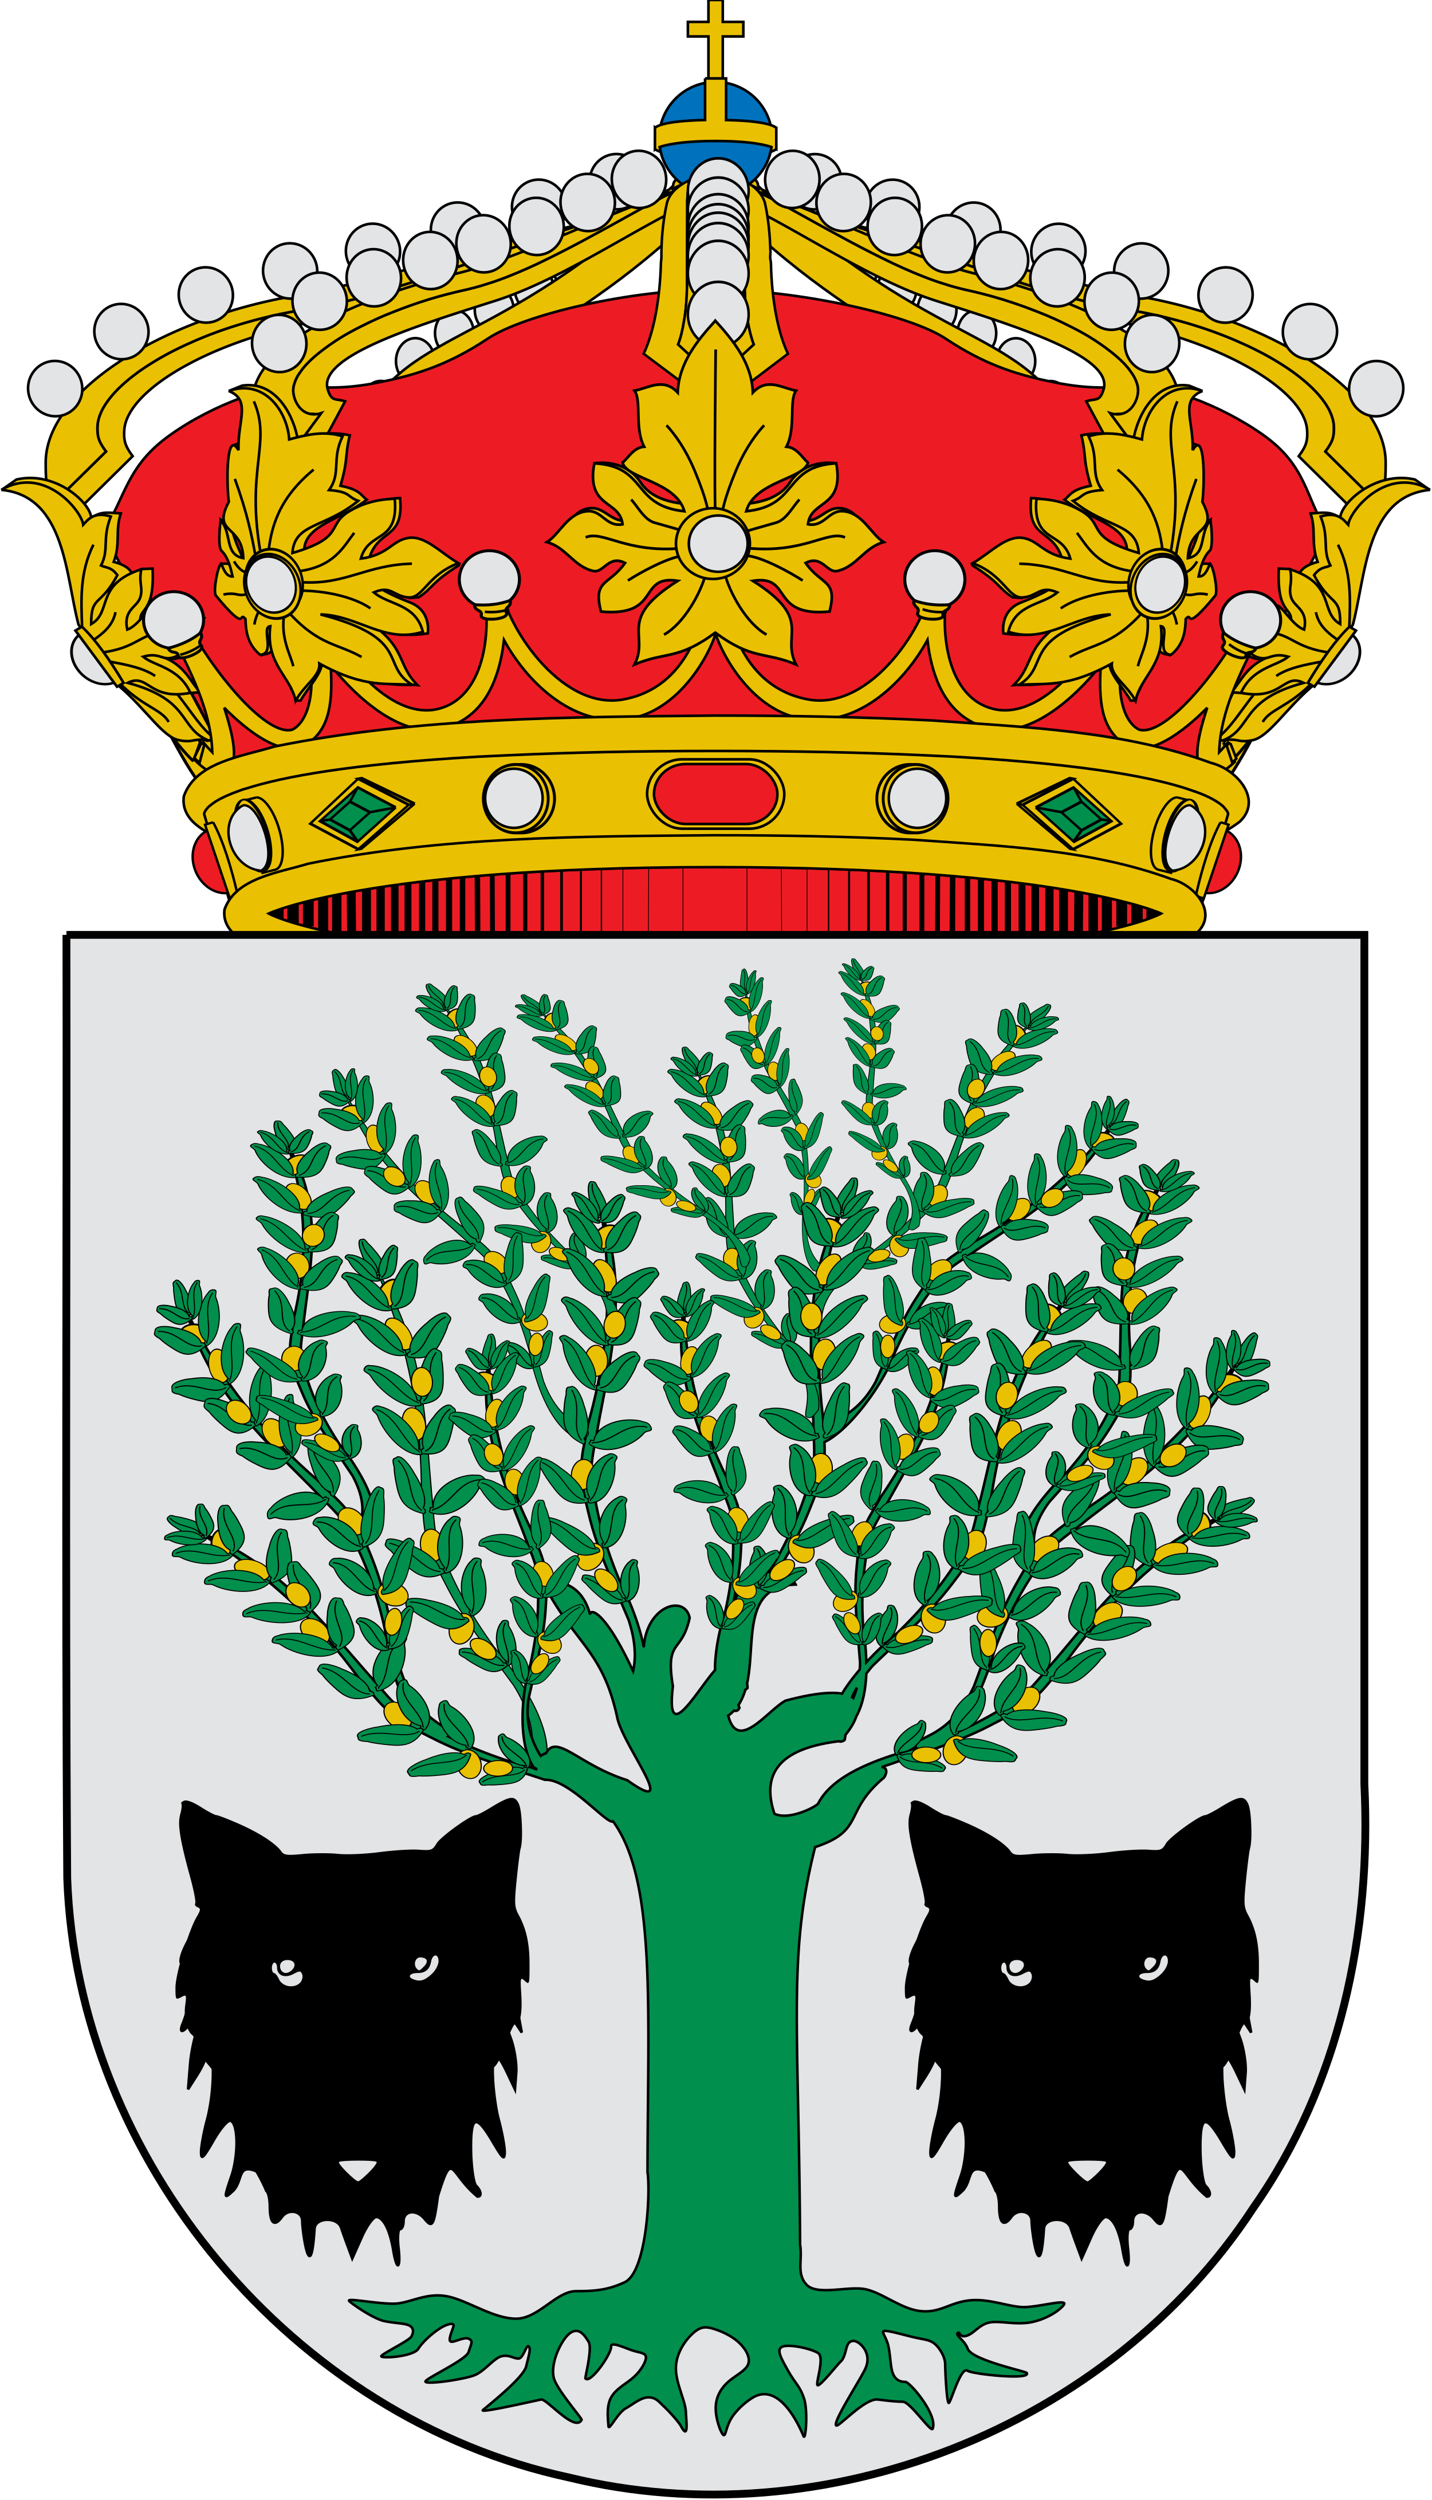 <svg xmlns="http://www.w3.org/2000/svg" xmlns:xlink="http://www.w3.org/1999/xlink" width="550" height="960"><g fill="#eac102" stroke="#000"><g id="a"><path d="M20.467 193.327c1.322 2.17 3.013 4.266 5.815 6.215l24.672-24.363c-2.724-3.714-3.468-5.604-3.23-9.839.787-16.156 36.123-36.534 81.815-43.356C175.108 115.16 252.614 76.432 276 84.462l-9.082-14.328c-8.885.425-30.826 13.163-42.423 15.68a1220.817 1220.817 0 0 0-18.458 6.141c-15.375 5.346-31.407 11.117-46.454 15.995-7.523 2.44-14.841 4.645-21.667 6.463-3.412.91-6.702 1.741-9.868 2.417a136.538 136.538 0 0 1-9.006 1.719 191.843 191.843 0 0 0-16.614 3.215 185.767 185.767 0 0 0-15.335 4.405c-4.851 1.64-9.455 3.44-13.73 5.362a125.26 125.26 0 0 0-11.958 6.006c-3.616 2.123-6.944 4.25-9.819 6.458-2.916 2.209-5.42 4.46-7.473 6.677-2.052 2.216-3.652 4.437-4.799 6.584-.532 1.094-1.024 2.188-1.31 3.244-.326 1.017-.488 2.036-.568 3.055-.078 2.118.049 3.649.546 5.145.496 1.456 1.363 2.837 2.725 4.694l-20.239 19.933"/><path d="m20.467 193.327 20.239-19.933c-1.362-1.857-2.229-3.238-2.725-4.694-.497-1.496-.624-3.027-.546-5.145.08-1.02.242-2.038.569-3.055.285-1.056.777-2.15 1.31-3.244 1.146-2.147 2.746-4.368 4.798-6.584 2.052-2.217 4.557-4.468 7.473-6.677 2.875-2.209 6.203-4.335 9.819-6.458a125.26 125.26 0 0 1 11.958-6.006c4.275-1.921 8.879-3.721 13.73-5.362a185.767 185.767 0 0 1 15.335-4.405 191.843 191.843 0 0 1 16.614-3.215c2.838-.444 5.84-1.004 9.006-1.719 3.166-.676 6.456-1.508 9.868-2.417 6.826-1.818 14.144-4.023 21.667-6.463 15.047-4.878 31.08-10.649 46.454-15.995a1220.817 1220.817 0 0 1 18.458-6.14c-36.227 7.736-81.778 22.838-111.47 27.85-48.692 8.246-95.409 35.695-95.47 63.942.012 5.806.064 10.985 2.913 15.72"/><g fill="#e3e4e5"><path d="M247.29 69.88a10.638 10.391 74.696 0 1-20.818-.21 10.638 10.391 74.696 1 1 20.817.21M217.452 79.704a10.638 10.391 74.696 0 1-20.817-.209 10.638 10.391 74.696 1 1 20.817.209M186.304 88.482a10.638 10.391 74.696 0 1-20.817-.21 10.638 10.391 74.696 1 1 20.817.21M153.665 96.628a10.638 10.391 74.696 0 1-20.817-.209 10.638 10.391 74.696 1 1 20.817.21M121.846 104.157a10.638 10.391 74.696 0 1-20.817-.209 10.638 10.391 74.696 1 1 20.817.21M89.463 113.384a10.638 10.391 74.696 0 1-20.817-.209 10.638 10.391 74.696 1 1 20.817.21M57.043 127.444a10.638 10.391 74.696 0 1-20.817-.209 10.638 10.391 74.696 1 1 20.817.21M31.604 149.34a10.638 10.391 74.696 0 1-20.817-.208 10.638 10.391 74.696 1 1 20.817.209"/></g></g><use xlink:href="#a" transform="matrix(-1 0 0 1 549.76 .024)"/><g id="b" fill="#e3e4e5"><path d="M249.035 73.363c-4.077-.075-7.485 3.8-7.53 8.741-.043 4.858 3.295 8.857 7.371 8.932 4.147.076 7.485-3.8 7.529-8.658.044-4.942-3.224-8.939-7.37-9.015M235.024 83.745c-4.147-.076-7.485 3.8-7.529 8.657-.044 4.942 3.224 8.94 7.37 9.015 4.077.075 7.485-3.8 7.53-8.741.043-4.858-3.295-8.856-7.371-8.931M220.032 93.857c-4.077-.075-7.485 3.8-7.529 8.658-.044 4.941 3.294 8.94 7.37 9.015 4.147.076 7.485-3.8 7.53-8.742.043-4.858-3.225-8.855-7.371-8.93M205.197 102.046c-4.076-.075-7.485 3.8-7.528 8.657-.044 4.858 3.293 8.94 7.37 9.015 4.146.076 7.485-3.883 7.529-8.741.043-4.858-3.224-8.855-7.371-8.931M189.942 110.143c-4.147-.076-7.556 3.882-7.6 8.74-.043 4.858 3.294 8.94 7.44 9.016 4.077.075 7.486-3.883 7.53-8.741.043-4.858-3.294-8.94-7.37-9.015M174.608 119.076c-4.146-.076-7.485 3.884-7.529 8.742-.043 4.857 3.224 8.855 7.371 8.93 4.076.075 7.485-3.8 7.528-8.657.044-4.858-3.293-8.94-7.37-9.015M159.61 129.858c-4.076-.074-7.485 3.8-7.53 8.742-.043 4.858 3.295 8.856 7.372 8.931 4.146.076 7.485-3.8 7.528-8.658.044-4.941-3.224-8.938-7.37-9.015M146.389 146.286c-4.147-.076-7.485 3.8-7.53 8.742-.043 4.857 3.225 8.855 7.371 8.93 4.076.076 7.485-3.8 7.529-8.657.044-4.942-3.294-8.94-7.37-9.015"/><path fill="#eac102" d="M267.158 66.826c-4.358.004-8.588 1.434-8.616 4.533-68.979 65.332-103.593 53.053-122.18 95.77 7.756 12.959-.217 31.996 8.055 57.949l7.72 1.398c-.178-19.354-2.103-39.913 10.226-50.828 6.163-36.746 51.824-41.353 104.584-93.16l.211-15.662"/></g><use xlink:href="#b" transform="matrix(-1 0 0 1 549.702 .032)"/><path fill="#ed1c24" d="M274.013 111.2c31.287 0 75.069 9.4 89.263 18.9 14.294 9.5 26.189 13.5 39.583 16.3 13.495 2.9 21.092 2.7 32.287 1.9 11.195-.8 32.986 6.7 49.979 18.7 16.993 12 16.193 24.2 24.69 37.1L446.04 326.2H103.485L39.612 204.1C48.208 191.2 48.408 179 65.4 167c16.893-12 38.784-19.5 49.979-18.7 11.195.8 18.792 1 32.286-1.9 13.395-2.8 25.29-6.8 39.584-16.3 14.194-9.5 55.476-18.9 86.763-18.9"/><path fill="#0071bc" d="M296.6 53.2a21.7 21.7 0 0 1-43.46 0 21.7 21.7 0 1 1 43.46 0"/><path d="M272.1 0v8.4h-7.9V14h7.9v17.5h5.5V14h7.9V8.4h-7.9V0h-5.5"/><path d="M270.8 30.1v16c-16.31.32-18.9 2.63-19.22 3.01l-.032-.032v8.18l.032-.032c.1.13.58.58 2.18 1.1-.06-.22-.13-.48-.2-.71a46.1 46.1 0 0 0-.2-1.15c2.72-.93 8.91-2.31 21.5-2.31 12.62 0 18.77 1.38 21.46 2.31-.064.38-.13.77-.2 1.15-.06.26-.13.48-.2.74 1.6-.54 2.08-1 2.18-1.12l.06.032v-8.17s-.032 0-.032.032c-.32-.38-2.88-2.7-19.25-3.01v-16h-8.11"/><g id="c"><path d="M99.88 164.38c.69 4.33 1.96 10.21 6.26 12.94 5.24 3.31 5.17 3.65 10.96 5.55l15.44-28.74c-3.75-1.26-5.18.39-6.72-4.79-3.34-12.45 32.63-23.75 63.98-33.69 38.68-12.17 82.63-50.45 101.95-42.69-7.14-5.21-18.88-3.79-32.93.57-.4.23-.7.28-.96.49-4.8 2.38-9.81 5.13-14.95 7.98-5.14 2.85-10.41 5.8-15.84 8.7-5.42 2.98-10.87 5.8-16.22 8.44-5.48 2.74-10.89 5.15-16.09 7.18-2.68 1.03-5.22 1.96-7.81 2.73-2.57.85-5.18 1.54-7.66 2.13-4.99 1.09-9.93 2.35-14.67 3.81a178.78 178.78 0 0 0-13.48 4.76c-4.22 1.62-8.24 3.46-11.93 5.32-3.84 1.89-7.22 3.78-10.26 5.78-3.04 2-5.76 4.03-8.03 5.98-2.4 2.06-4.21 4.01-5.55 5.97-1.49 1.98-2.23 3.84-2.66 5.72-.28 1.86-.13 3.56.63 5.25 3.6 8.78 3.18 3.74 9.44 5.65l-11.27 15.34c-2.27-.93-4.28-2.07-6.06-3.5-1.78-1.43-3.16-3.09-4.39-4.77-.51-.74-.85-1.42-1.19-2.11"/><path d="M99.88 164.38c.34.68.68 1.37 1.19 2.11 1.23 1.69 2.61 3.35 4.39 4.77 1.78 1.43 3.8 2.57 6.06 3.5l11.84-16.1c-7.73 2.47-11.45-5.63-10.64-10.14.43-1.88 1.17-3.74 2.66-5.72 1.34-1.96 3.15-3.91 5.55-5.97 2.27-1.95 5-3.98 8.03-5.98 3.04-2 6.41-3.89 10.26-5.78 3.69-1.86 7.71-3.7 11.93-5.32 4.35-1.73 8.75-3.3 13.48-4.76s9.68-2.72 14.67-3.81c2.48-.59 5.09-1.28 7.66-2.13 2.59-.77 5.14-1.7 7.81-2.73 5.2-2.04 10.62-4.44 16.09-7.18 5.35-2.64 10.81-5.46 16.22-8.44 5.44-2.9 10.7-5.85 15.84-8.7 5.14-2.85 10.15-5.6 14.95-7.98.25-.21.55-.26.96-.49-24.94 7.78-57.14 25.03-83.65 31.59-40.48 10.09-90.57 31.28-75.39 58.93l.08.32"/><g fill="#e3e4e5"><path d="M255.85 68.29a10.99 10.44 83.29 0 1-20.8 1.76 10.99 10.44 83.29 1 1 20.8-1.76M154 106.08a10.99 10.44 83.29 0 1-20.8 1.76 10.99 10.44 83.29 1 1 20.8-1.76M133.2 115.07a10.99 10.44 83.29 0 1-20.8 1.76 10.99 10.44 83.29 1 1 20.8-1.76"/><path d="M117.67 131.31a10.99 10.44 83.29 0 1-20.8 1.76 10.99 10.44 83.29 1 1 20.8-1.76M236.15 77.16a10.99 10.44 83.29 0 1-20.8 1.76 10.99 10.44 83.3 1 1 20.8-1.76"/><path d="M216.51 86.35a10.99 10.44 83.29 0 1-20.8 1.76 10.99 10.44 83.29 1 1 20.8-1.76"/><path d="M196.15 93.02a10.99 10.44 83.29 0 1-20.8 1.76 10.99 10.44 83.29 1 1 20.8-1.76"/><path d="M175.72 99.44a10.99 10.44 83.29 0 1-20.8 1.76 10.99 10.44 83.3 1 1 20.8-1.76"/></g></g><use xlink:href="#c" transform="matrix(-1 0 0 1 549.746 .005)"/><path d="M1883.5-88.1c-4.3 2-7.7 5.1-8.7 8.9-1.3 5.8-2.1 12.5-2.2 19.6v2.1c0 .9-.2 1.8-.2 2.6-.4 14.8-3 27.9-6.8 35.9l28.6 21.7 28.3-21.7c-3.8-8-6.4-21.1-6.7-35.9 0-.8-.3-1.7-.3-2.6 0-.7.1-1.4.1-2.1-.2-7.1-.9-13.8-2.2-19.6-1.1-3.8-4.4-7-8.8-9 .3 2.6.7 5.1.8 8 0 .5-.1.9-.1 1.4 0 .5.1 32.5.1 33 .1 4.8.5 9.3 1.1 13.2.7 4 1.5 7.3 2.5 9.9l-14.9 13.9-14.9-13.9c1-2.6 1.8-5.9 2.4-9.9.7-3.9 1-8.4 1.1-13.2 0-.5.1-32.5.1-33v-1.4c.1-2.9.5-5.3.7-7.9" transform="matrix(.974 0 0 .963 -1569.88 154.142)"/><path d="M1883.5-88.1c-.2 2.6-.6 5-.7 7.9v1.4c0 .5-.1 32.5-.1 33-.1 4.8-.4 9.3-1.1 13.2-.6 4-1.4 7.3-2.4 9.9l14.9 13.9 14.9-13.9c-1-2.6-1.8-5.9-2.5-9.9-.6-3.9-1-8.4-1.1-13.2 0-.5-.1-32.5-.1-33s.1-.9.1-1.4c-.1-2.9-.5-5.4-.8-8-3-1.5-6.5-2.5-10.3-2.5h-.1c-3.9 0-7.5 1.1-10.7 2.6" transform="matrix(.974 0 0 .963 -1569.88 154.142)"/><g fill="#e3e4e5" stroke-width="2"><path transform="matrix(.483 0 0 .518 -1153.347 143.448)" d="M2983.2-135.4a24.15 24.15 0 1 1-48.3 0 24.15 24.15 0 1 1 48.3 0"/><path d="M2983.2-135.4a24.15 24.15 0 1 1-48.3 0 24.15 24.15 0 1 1 48.3 0" transform="matrix(.483 0 0 .518 -1153.347 150.835)"/><path transform="matrix(.483 0 0 .518 -1153.347 157.228)" d="M2983.2-135.4a24.15 24.15 0 1 1-48.3 0 24.15 24.15 0 1 1 48.3 0"/><path d="M2983.2-135.4a24.15 24.15 0 1 1-48.3 0 24.15 24.15 0 1 1 48.3 0" transform="matrix(.483 0 0 .518 -1153.347 161.064)"/><path transform="matrix(.483 0 0 .518 -1153.347 164.331)" d="M2983.2-135.4a24.15 24.15 0 1 1-48.3 0 24.15 24.15 0 1 1 48.3 0"/><path d="M2983.2-135.4a24.15 24.15 0 1 1-48.3 0 24.15 24.15 0 1 1 48.3 0" transform="matrix(.483 0 0 .518 -1153.347 168.309)"/><path transform="matrix(.483 0 0 .518 -1153.347 175.128)" d="M2983.2-135.4a24.15 24.15 0 1 1-48.3 0 24.15 24.15 0 1 1 48.3 0"/><path d="M2983.2-135.4a24.15 24.15 0 1 1-48.3 0 24.15 24.15 0 1 1 48.3 0" transform="matrix(.483 0 0 .518 -1153.347 190.897)"/></g><g stroke-width="3"><path d="M2417.1 230.1c20.7 40.5 45.4 92.4 64.5 86.1 4.1-1.8 5.5-11.8-.7-44.5l-37.4-73.6c-5.1-8.4-19.8-2.1-20.8 6.7l-5.6 25.3" transform="matrix(.392 0 0 .372 -885.615 190.1)"/><path d="m2448.8 274.9 6.8-20c-13.9-17.7-35.2-50.1-58.1-90.4-4.7-8.4-20.9-3.4-17 5.8 30.8 58.5 52.8 89.2 68.3 104.6M3496.8 230.1c-20.7 40.5-45.4 92.4-64.6 86.1-4.1-1.8-5.4-11.8.7-44.5l37.4-73.6c5.2-8.4 19.9-2.1 20.8 6.7l5.7 25.3" transform="matrix(.392 0 0 .372 -885.615 190.1)"/><path d="m3458.1 255.2 6.8 20c15.5-15.3 37.5-46.1 68.5-104.9 3.9-9.2-12.3-14.2-17.1-5.8-22.9 40.4-44.4 73-58.2 90.7" transform="matrix(.392 0 0 .372 -885.615 190.1)"/></g><g id="d"><path d="m1.035 187.871 5.298-3.732c15.228-3.488 28.768 9.348 28.69 14.894 3.767-3.07 7.574-2.023 11.381-1.849-2.237 6.592-.039 11.51-2.708 18.591 3.532.977 6.28 2.372 7.065 4.813l3.532-2.058 4.317-.174c.863 18.416-5.887 14.37-4.553 21.172l7.261-7.918 7.889.733c3.846.662 4.945 4.709 9.105 5.162-2.944 3.523-4.71 9.731-7.457 14.021-3.375 2.163-6.319 1.78-9.105.524 9.144 3 11.538 10.045 15.11 13.812-3.768.21-7.104.558-8.713.732 5.808 7.36 9.105 13.22 14.717 17.336l-3.296.558-17.19-7.57-14.522-13.253-17.818-24.486-.628-38.681c-9.066-4.116-7.692-13.673-28.375-12.627"/><path d="M.486 188.116c24.764 2.302 24.725 33.38 29.67 51.76L45.973 263.7c10.007 8.58 16.483 19.254 22.684 20.544 6.005 1.221 5.573-1.08 11.656.21-11.93-4.709-6.436-15.591-31.28-22.219 8.046-3.94 8.046 6.942 24.098 3.837-4.395-9.8-13.854-10.254-18.171-13.882 6.593-1.883 7.3 1.849 12.049.14 5.298-1.884 4.081-9.174 8.28-14.057-5.494-2.162-9.929-8.58-16.718-5.44-2.355 1.743-5.809 7.603-9.694 8.963-1.649-7.813 3.846-8.51 5.023-12.452 1.138-3.941-.706-5.127.354-10.708-17.818 5.825-11.107 16.393-19.231 21.032-.079-11.23 3.493-6.452 10.047-18.8-2.473-3.313-4.2-2.685-6.28-3.697 3.258-6.278.314-10.08 3.768-18.835-6.515-1.953-8.752 1.186-10.597 3.174-.667-5.44-14.992-22.985-31.475-13.393"/><path fill="none" d="M35.886 209.183c-5.259 10.499-4.749 20.997-4.356 31.496m12.833-5.58c-1.06 5.266-4.827 8.161-8.752 10.917m27.277-3.175c-9.42.628-10.087 5.965-23.98 7.779m2.708 3.383c6.75 1.186 13.383 2.476 17.975 5.58m-14.443 1.919c9.184 9.836 16.876 10.743 19.624 15.766"/><g stroke-width="2.44"><path fill="#e3e4e5" d="M2069.1 730.7c.2 0 .4.1.6.1 12.8 0 23.1-12.8 23.1-28.5 0-15.8-10.3-28.5-23.1-28.5-.2 0-.4.1-.6.1v56.8" transform="matrix(-.364 .213 .24 .324 623.122 -416.102)"/><path d="M2066.3 668.7h6.9v66.6h-6.9c-2.5-25.7-2.9-50.2 0-66.6" transform="matrix(-.364 .213 .24 .324 623.122 -416.102)"/></g></g><use xlink:href="#d" transform="matrix(-1 0 0 1 549.773 .006)"/><path d="M274.942 219.8c-1.4 0-2.799.9-2.799 2.5-1.3 16.3-7.897 41.7-32.686 46.3-24.59 4.6-46.18-30.1-47.08-43.9 0-2-1.7-2.8-3.399-2.8-1.9.1-3.798 1.4-3.399 3.2 3.699 18.9-.1 42.8-17.092 47.1-16.993 4.3-35.486-15.7-48.68-40.7-1.2-4.7-8.197-2.9-6.897.6 10.795 25.9 7.097 44.2-.6 48.1-9.396 2.8-28.988-20-39.983-40.2-1.9-2.7-8.796-1.3-7.097 2.2 7.997 15.5 15.893 31 16.293 46.7-.9-.9-2.1-2.2-3.399-3.8l-2.698 7.4c6.497 6.1 10.095 5.7 11.895 4.1 3.598-3.2 3.598-9.9-1.2-24.8 8.896 9 22.89 20 31.887 13.9 8.996-6 9.796-16.9 8.996-30.2 10.995 13.7 27.688 27.8 42.682 24.3 15.194-3.6 21.89-17 23.89-34 8.397 15.4 25.69 33.1 46.98 30.4 20.392-2.6 32.187-25.4 34.286-32.9 2.2 7.5 13.994 30.3 34.386 32.9 21.29 2.7 38.583-15 46.98-30.4 1.999 17 8.696 30.4 23.89 34 14.994 3.5 31.687-10.6 42.682-24.3-.8 13.3 0 24.2 8.996 30.2 8.996 6.1 22.99-4.9 31.887-13.9-4.898 14.9-4.798 21.6-1.2 24.8 1.8 1.6 5.398 2 11.795-4l-2.698-7.4c-1.3 1.5-2.4 2.8-3.3 3.7.4-15.7 8.297-31.2 16.294-46.7 1.7-3.5-5.198-4.9-7.097-2.2-10.995 20.2-30.587 43-39.983 40.2-7.797-3.9-11.395-22.2-.6-48.1 1.3-3.5-5.698-5.3-6.997-.6-13.095 25-31.587 45-48.58 40.7-16.993-4.3-20.79-28.2-17.192-47.1.9-3.4-6.698-4.8-6.698-.4-.9 13.8-22.49 48.5-47.08 43.9-24.79-4.6-31.387-30-32.686-46.3 0-1.7-1.3-2.5-2.699-2.5"/><g transform="matrix(.392 0 0 .372 -885.611 190.1)"><g id="e" stroke-width="3"><path fill="#e3e4e5" transform="matrix(-1 0 0 1.006 5907.273 -1311.574)" d="M3198.05 1390.38a29.465 29.465 0 1 1-58.93 0 29.465 29.465 0 1 1 58.93 0"/><path d="M3153.9 1446.2c10.7 4.1 21.9 5.4 35.2 4.4-.8 7.6-7.9 4.5-6.8 11 1.1 6.5-27.3 4.4-24.7-2.5 2.6-6.9-5.1-5.3-3.7-12.9" transform="matrix(-1 0 0 1.006 5913.047 -1346.078)"/></g><use xlink:href="#e" transform="matrix(-1 0 0 1 5913.85 0)"/></g><g transform="matrix(.392 0 0 .372 -885.59 190.1)"><g id="f" stroke-width="3"><path fill="#e3e4e5" transform="matrix(-.942 .335 .33 .935 4955.208 -2232.427)" d="M3198.05 1390.38a29.465 29.465 0 1 1-58.93 0 29.465 29.465 0 1 1 58.93 0"/><path d="M3153.9 1446.2c10.7 4.1 21.9 5.4 35.2 4.4-.8 7.6-7.9 4.5-6.8 11 1.1 6.5-27.3 4.4-24.7-2.5 2.6-6.9-5.1-5.3-3.7-12.9" transform="matrix(-.942 .335 .33 .935 4949.335 -2266.451)"/></g><use xlink:href="#f" transform="matrix(-1 0 0 1 5913.73 0)"/></g><g stroke-width="2.6"><path d="M2841.5 4.1s28.9-5.1 44.5 18.2c15.3 22.9 52.7 20.5 52.7 20.5l-15.8 51.6-102-38.7c-.7 0 6.3-9.7 19.4-8.8 13 1 20.5 17.9 40.4 10l-39.2-52.8M3076.5 4.1S3047.6-1 3032 22.3c-15.3 22.9-52.7 20.5-52.7 20.5l15.8 51.6 102-38.7c.7 0-6.3-9.7-19.4-8.8-13 1-20.5 17.9-40.4 10l39.2-52.8" transform="matrix(.393 0 0 .403 -888.165 176.27)"/><path d="M2958.8-131.5c-17.6 18.9-35.5 40.2-36.5 68.2-14-14.6-28.1-4.4-42.2-1.8 7.1 9.6-.2 35.6 9.4 53.4-10.2.8-14.9 9.9-21.1 15.2 4.2 15.6 52.1 17.8 60.4 46.3-52.1-5.2-35.6-42.8-88-45.7-8.3 43.1 25 34.6 27.6 58.1-15.9 2.9-19.9-13.1-33.7-12.5-19.5.9-27.9 22.2-40.2 29.5 19 5.1 26.1 23.2 45.1 27.5 10.3 2.4 15.1-15.8 31.2-7.6-15.8 21.8-31.5 15.4-23.5 46.3 59.6 5.3 35.2-35.3 75-29.3-60.1 37-27.1 51.1-42.2 79.7 31-12.6 42.2-3.9 78.9-30.3 36.7 26.4 47.9 17.7 78.9 30.3-15.1-28.6 17.9-42.7-42.2-79.7 39.8-6 15.5 34.6 75 29.3 8-30.9-7.7-24.5-23.4-46.3 16-8.2 20.8 10 31.1 7.6 19-4.3 26.1-22.4 45.1-27.5-12.3-7.3-20.7-28.6-40.2-29.5-13.8-.6-17.8 15.4-33.7 12.5 2.6-23.5 35.9-15 27.6-58.1-52.4 2.9-35.9 40.5-88 45.7 8.4-28.5 56.2-30.7 60.4-46.3-6.2-5.3-10.9-14.4-21.1-15.2 9.6-17.8 2.3-43.8 9.4-53.4-14.1-2.6-28.2-12.8-42.2 1.8-1-28-18.9-49.3-36.4-68.2l-.3-.3-.2.3" transform="matrix(.393 0 0 .403 -888.165 176.27)"/><path d="M2959.4 53.4c-1.8-3.3 0-157.8 0-157.8m-9.5 213.1c-4.7 18.5-21.4 48.1-41 58.7m20.6-75.4c-15.6.8-44.4 16.5-55.9 23.8m53.1-30.8c-55 5-77.4-17.3-94.4-10.3m96.7-5.8s-13.5-3.9-29.3-8.2c-10.2-2.8-16.4-15.3-22.9-22.1m75.1 11.4s-.8-10.3-13.2-39.2c-11.9-27.9-27.4-42.9-27.4-42.9m56.8 140.8c4.7 18.5 21.4 48.1 41 58.7M2988.6 92c15.5.8 44.3 16.5 55.8 23.8M2991.3 85c55 5 77.4-17.3 94.5-10.3m-96.8-5.8s13.5-3.9 29.3-8.2c10.2-2.8 16.4-15.3 22.9-22.1M2966.1 50s.9-10.3 13.2-39.2c11.9-27.9 27.5-42.9 27.5-42.9" transform="matrix(.393 0 0 .403 -888.165 176.27)"/><path stroke-width="2" transform="matrix(.515 0 0 .493 -1251.8 168.575)" d="M2989.92 81.51a27.555 27.555 0 1 1-55.11 0 27.555 27.555 0 1 1 55.11 0"/><path fill="#e3e4e5" stroke-width="2.5" d="M2989.92 81.51a27.555 27.555 0 1 1-55.11 0 27.555 27.555 0 1 1 55.11 0" transform="matrix(.41 0 0 .392 -938.7 176.826)"/></g><path d="M382 514.3c-56.6.6-113.9.6-169.5 11.9-12.4 3.8-30.2 5.9-34.8 19.1-1.5 11.1 12.5 15.8 21.3 18.8 41.7 12 85.8 13 129.1 14.9 67.2 1.2 135 1.8 201.8-7.2 18.2-3.3 38.3-5.4 53.3-16.7 9-8.4-.9-20.1-10.9-22.6-33.9-12.4-71-13.7-106.9-16.3-27.8-1.4-55.6-1.9-83.4-1.9" transform="matrix(1 0 0 1 -107.098 -239.5)"/><path d="M382.1 527.9c-30.8 0-56.8.6-78.8 1.6-4.4.2-8.6.4-12.7.6-48.7 2.8-74.9 7.7-88.9 12.2-1.2.3-2.3.7-3.3 1.1-5 1.8-8.1 3.5-9.9 4.9-.4.3-.7.6-1 .8-.3.3-.6.5-.8.8-1.2 1.4-1.2 2.2-1.2 2.2l10.7 36.7H568.1l10.7-36.7s0-.8-1.3-2.2c-.2-.3-.4-.5-.7-.8-1.7-1.5-4.9-3.6-10.9-5.7 0-.1-.1 0-.1 0-13-4.8-39.3-10.3-92.2-13.3-4.1-.2-8.3-.4-12.6-.6-22-1-48-1.6-78.9-1.6" transform="matrix(1 0 0 1 -107.098 -239.5)"/><g id="g" stroke-width="2"><path transform="matrix(-.552 0 0 .569 1179.104 -95.6)" d="M1796.34 707.07a23.065 23.065 0 1 1-46.13 0 23.065 23.065 0 1 1 46.13 0"/><path d="M1796.34 707.07a23.065 23.065 0 1 1-46.13 0 23.065 23.065 0 1 1 46.13 0" transform="matrix(-.54 0 0 .569 1155.665 -95.6)"/><path fill="#e3e4e5" transform="matrix(-.478 0 0 .492 1045.003 -41.307)" d="M1796.34 707.07a23.065 23.065 0 1 1-46.13 0 23.065 23.065 0 1 1 46.13 0"/></g><use xlink:href="#g" transform="matrix(-1 0 0 1 549.762 0)"/><g id="h" fill="none" stroke-width="2.5"><path d="m1881 701.5 50.4-34.4h3.2l-48 34.4h-5.6M1881 701.5l50.4 34.4h3.2l-48-34.4h-5.6M1934.7 735.7l45.3-33.4-45.2-35.1" transform="matrix(-.405 .074 0 .394 921.076 -106.934)"/><path fill="#008f4c" d="m1897 701.8 36.2 26.6 35.6-26.8-35.8-26.1-36 26.3" transform="matrix(-.405 .074 0 .394 920.266 -106.787)"/><path d="m1921.4 701.9 19.1 14 18.8-14.1-18.9-13.8-19 13.9M1933 728.3l7.5-12.4M1968.3 701.6l-9 .2M1921.4 701.8h-23.6M1940.5 688.2l-7.5-12.7" transform="matrix(-.405 .074 0 .394 920.266 -106.787)"/></g><use xlink:href="#h" transform="matrix(-1 0 0 1 549.762 0)"/><rect width="52.691" height="26.65" x="248.539" y="291.601" ry="13.325" rx="13.479"/><rect fill="#ed1c24" rx="12.129" ry="11.507" y="293.419" x="251.179" height="23.013" width="47.412"/><path d="m77.325 285.4-2.7 5.6c.6.7 1.3 1.3 2 2l1.8-6.8c-.3-.4-.7-.9-1.1-.8zm395.234 0c-.5 0-.6 0-1.4 1l2.1 6.4c.5-.4 1.1-.9 1.6-1.5l-2.3-5.9M186.22 234.94c2.968.32 6.486.05 9.315-.98M363.665 234.94c-2.969.32-6.498.05-9.316-.98M480.426 251.44c-2.899-.7-6.098-2.14-8.357-4.05M69.238 251.44c2.899-.7 6.088-2.14 8.347-4.05"/><g transform="matrix(1 0 0 .949 -751.186 -291.576)" stroke-width="2"><g id="i"><path fill="#ed1c24" d="M2069.06 730.68c.22.01.43.1.65.1 12.76 0 23.1-12.77 23.1-28.5 0-15.74-10.34-28.5-23.1-28.5-.22 0-.43.08-.65.09v56.81" transform="matrix(-.448 .143 .143 .448 1663.106 44.925)"/><path d="M2066.3 668.7h6.9v66.6h-6.9c-2.5-25.7-2.9-50.2 0-66.6" transform="matrix(-.448 .143 .143 .448 1663.106 44.925)"/></g><use xlink:href="#i" transform="matrix(-1 0 0 1 2053 0)"/><g id="j"><path d="M2030.2 670.6c-6.1 1.7-10.7 15.4-10.7 31.9s4.6 30.1 10.7 31.9h.2c.4.1.7.2 1.1.2l10.8-.1v-18.3c.8-4.2 1.2-8.8 1.2-13.7 0-4.9-.4-9.6-1.2-13.7v-18.2h-12.1" transform="scale(-.471 .471) rotate(15 -2419.336 -13558.29)"/><path stroke-width="1.5" transform="rotate(165 1310.757 88.986) scale(.931 -.468)" d="M2048.4 702.5a6.1 32.1 0 1 1-12.2 0 6.1 32.1 0 1 1 12.2 0"/><path fill="#e3e4e5" d="M2042.95 674.4c25.15 7.78 23.56 49.66 0 57.97-16.35-3.47-14.07-57.71 0-57.97" transform="scale(-.471 .471) rotate(15 -2419.336 -13558.29)"/></g><use xlink:href="#j" transform="matrix(-1 0 0 1 2053.001 0)"/></g><path fill="#ed1c24" d="M1147 293.4s40.2-20.4 186.1-20.4c145.4 0 186.1 20.4 186.1 20.4s-34 20.5-186.1 20.5c-152.6 0-186.1-20.5-186.1-20.5" transform="matrix(.921 0 0 .874 -953.199 94.396)"/><g transform="matrix(.921 0 0 .874 -785.58 -60.845)" fill="none"><g id="k"><path stroke-width=".57" d="M1103.77 494.66v-47.28"/><path stroke-width=".853" d="M1095.22 494.66v-47.28"/><path stroke-width="1.143" d="M1087.14 494.66v-47.28"/><path stroke-width="1.433" d="M1079.14 494.66v-47.28"/><path stroke-width="1.722" d="M1072.01 494.66v-47.28"/><path stroke-width="2.012" d="m1058.41 492.11-.19-43.04m6.63 43.6v-45.01"/><path stroke-width="2.286" d="M1045.85 490.17v-39.65m6.36 40.79-.19-42.2"/><path stroke-width="2.576" d="M1029 487.91v-34.84m5.53 35.4v-36.53m5.7 37.67v-37.95"/><path stroke-width="2.865" d="M1023.1 487.62v-33.7"/><path stroke-width="3.155" d="M1017.59 485.93v-31.44"/><path stroke-width="3.445" d="M1011.69 485.07V455.9"/><path stroke-width="3.718" d="m999.6 482.53-.19-23.23m6.39 24.36v-26.05"/><path stroke-width="3.928" d="M993.41 480.55v-20.4"/><path stroke-width="4.217" d="M987.73 478.89v-16.98"/><path stroke-width="4.491" d="M981.54 476.63v-13.3"/><path stroke-width="4.765" d="M975.17 475.5v-9.91"/><path stroke-width="5.618" d="M968.43 473.23v-4.81"/><path stroke-width=".29" d="M1137.79 492.11v-43.32m-14.49 44.74.19-45.87m-10.75 46.43v-46.71"/></g><use xlink:href="#k" transform="matrix(-1 0 0 1 2302.278 0)"/></g><path stroke-width="1.11" d="M1332.9 259c-56.6.5-113.9.6-169.4 12.5-12.4 4-30.2 6.2-34.9 20.1-1.5 11.7 12.5 16.6 21.3 19.9 41.7 12.6 85.9 13.6 129.1 15.6 67.3 1.4 135 1.9 201.8-7.5 18.3-3.6 38.3-5.8 53.3-17.7 9-8.8-.9-21.2-10.8-23.7-34-13.1-71-14.5-107-17.2-27.7-1.5-55.6-2-83.4-2zm.2 14c145.4 0 186.1 20.4 186.1 20.4s-34 20.5-186.1 20.5c-152.6 0-186.1-20.5-186.1-20.5s40.2-20.4 186.1-20.4" transform="matrix(.921 0 0 .874 -953.199 94.396)"/><g id="l"><path d="m88.472 149.908 4.552-1.825c13.54-1.975 20.094 12.627 21.35 20.86 5.22-1.64 12.128-3.577 19.977-1.751-1.962 7.86-.51 8.977-3.61 19.37 7.73 1.452 7.966 3.874 10.125 5.326-9.42 7.45-23.352 9.574-24.02 18.96l15.15-2.533c7.221-5.661 7.182-16.8 21.664-17.023 1.53 16.278-8.202 11.399-11.852 23.095 11.499.894 35.361-.745 34.498 2.682-10.676 6.593-9.93 8.68-15.464 12.293l-3.571.298c-3.65-1.565-5.77-7.04-11.225-3.725 0 0 3.022 2.16 11.539 5.475 8.242 3.241 6.711 11.846 6.711 11.846-12.166 1.788-16.994-1.341-22.331-4.135 14.286 9.797 10.4 16.092 18.406 23.989l-2.001-.149c-16.17.782-24.412-5.848-34.969-9.312 1.374 4.097-5.848 11.174-7.928 15.384h-1.57l-9.066-20.152c-1.138 2.719-2.825 2.086-4.356 2.682l-9.655-24.734c-6.358-2.05-5.337-6.445-5.769-10.356 1.452.186 1.491-.484 4.827.745l-4.356-10.355-.785-7.264c1.727 1.118 4.984.335 4.513 4.284 1.178 4.507 2.944 7.897 4.514 11.696l5.141-16.278-9.655-28.124 5.456-2.086c-2.041-6.407 8.399-13.633-6.24-19.183"/><path d="M87.804 150.131c13.972-4.768 22.567 8.046 23.274 18.625 6.71-1.825 13.422-3.427 20.486-1.192-4.317 8.977-.392 14.006-5.18 20.637 8.477.67 6.593 2.458 11.185 4.134-12.99 10.654-24.411 8.419-25.275 20.04 20.997-6.145 12.598-10.839 22.37-16.315 4.514-2.607 9.93-4.32 16.955-4.507 1.531 17.396-9.968 11.957-13.03 22.983 10.597-1.378 12.01-7.077 18.368-7.971 6.358-.931 12.284 5.736 19.113 9.722-12.245 4.544-13.54 13.931-19.584 13.112-5.573-.633-6.28-4.73-12.912-1.9 5.887 4.992 16.012 4.247 18.838 15.124-14.639 4.693-24.843-6.296-39.325-6.668 35.597 9.312 22.645 19.63 35.4 27.118-9.772-1.043-17.739 1.639-35.832-8.27.51 4.731-6.044 8.419-9.105 14.341-1.884-9.387-11.617-14.043-9.733-28.682-3.69.41 2.159 10.69-3.925 10.989-5.141-4.172-5.494-9.834-5.612-13.745-2.943-3.39 1.138 6.183-11.382-9.015-1.098-1.602.707-11.436 2.08-12.18 1.021 2.42 2.002 4.99 4.357 4.88-.824-3.614-1.688-7.19-4.16-9.798-1.295-.782-1.06-7.487-.393-11.808 4.435 5.178 1.335 13.187 8.674 14.565-.432-13.15-12.206-9.089-5.573-21.642-.903-6.742-1.1-28.124 3.728-19.817-.431-11.287 5.063-19.258-3.807-22.76"/><path fill="none" d="M100.246 213.232c-6.123-33.19 4.238-43.098-2.748-59.115m22.96 26.224c-13.266 10.951-16.445 21.903-17.465 32.891m12.794 10.356c16.916 1.08 24.843-6.668 42.426-7.115m-43.682 2.943c13.658-1.825 17.19-9.089 21.507-14.788m-19.662 22.2c11.264.261 20.918 3.279 25.903 6.817m-30.887 2.086c11.263 12.181 18.406 11.399 27.472 16.577m-29.631-16.875c-1.688 9.5 2.276 15.72 3.414 20.413m-12.48-22.2c-1.217 1.676-2.08 3.724-2.473 6.22m-1.57-12.143c-5.14 1.937-4.513-.56-10.321.596m10.322-8.01c-2.08-.297-4.16-1.266-6.24-4.73m8.398-1.192c-1.53-8.493-3.297-17.32-8.085-30.47"/><g stroke-width="2"><path d="M1796.34 707.07a23.065 23.065 0 1 1-46.13 0 23.065 23.065 0 1 1 46.13 0" transform="matrix(-.392 .252 .273 .476 607.372 -560.107)"/><path transform="matrix(-.383 .247 .273 .476 590.748 -549.4)" d="M1796.34 707.07a23.065 23.065 0 1 1-46.13 0 23.065 23.065 0 1 1 46.13 0"/><path fill="#e3e4e5" d="M1796.34 707.07a23.065 23.065 0 1 1-46.13 0 23.065 23.065 0 1 1 46.13 0" transform="matrix(-.339 .218 .236 .412 538.37 -453.383)"/></g></g><use xlink:href="#l" transform="matrix(-1 0 0 1 549.683 .004)"/></g><path fill="#e3e4e5" d="M26 359.1c.2 120.7-.4 241.5.3 362.2 3.8 108.4 86.8 207.3 192.7 230.2 98 23.9 207.7-19 263-103.6 33.1-47.3 45.3-105.9 42.6-162.9V359.1H26" stroke="#000"/><g stroke="#000"><g transform="matrix(2.193 0 0 2.192 58.648 366.943)" fill="#008f4c" stroke-width=".921"><g transform="matrix(-.228 -.068 -.041 .186 245.01 87.2)"><g id="m"><path d="M876.731 146.648c-22.314 25.046-36.866 53.745-47.8 83.884-7.13 19.658-12.723 39.929-17.926 60.2-3.394 13.224-6.623 26.448-10.006 39.502-4.283 15.133-6.732 28.634-11.881 41.103-17.88 33.062-35.26 55.654-57.345 78.253-23.407 20-53.656 53.33-56.017 85.192 2.305 7.491 4.05 16.867 9.754 12.903 3.538-11.264-2.269-35.477 25.528-68.74 26.75-27.072 46.137-44.788 63.408-68.944 7.613-10.647 16.372-22.545 22.53-37.047 5.67-13.39 7.506-26.696 11.401-40.278 2.739-15.053 5.844-29.601 9.418-43.794 5.289-21.01 11.603-41.242 19.27-61.183 10.44-27.146 23.385-53.754 39.666-81.05"/><g id="n"><path d="M803.351 350.587c16.75 1.608 20.507-8.382 24.693-19.678 1.563-4.339 3.223-9.202 4.08-13.825 3.622-8.09.821-6.96-.34-9.152-2.602-4.094-11.107 3.917-15.008 9.352-8.921 10.262-13.78 21.287-12.142 28.35-4.029 2.258-1.228 5.552-1.283 4.953"/><path fill="#eac102" stroke-width="1.771" transform="matrix(.486 -.08 .073 .534 -88.62 357.963)" d="M1697.872 409.787c.014 9.592-3.39 18.463-8.925 23.265s-12.359 4.802-17.894 0c-5.536-4.802-8.939-13.673-8.925-23.265-.014-9.591 3.39-18.463 8.925-23.264 5.535-4.802 12.359-4.802 17.894 0 5.536 4.801 8.939 13.673 8.925 23.264"/><path d="M718.995 462.995c6.681 12.05 13.988 10.066 22.223 7.78 3.143-.907 6.624-1.986 9.607-3.5 6.18-1.215 4.278-2.596 4.982-4.374 1.12-3.611-7.226-5.733-12.043-5.91-9.798-1.383-18.186.324-21.409 4.63-3.09-1.702-3.67 1.683-3.36 1.374"/><path fill="#eac102" stroke-width="2.207" transform="matrix(.136 .406 -.37 .149 662.169 -288.6)" d="M1697.872 409.787c.014 9.592-3.39 18.463-8.925 23.265s-12.359 4.802-17.894 0c-5.536-4.802-8.939-13.673-8.925-23.265-.014-9.591 3.39-18.463 8.925-23.264 5.535-4.802 12.359-4.802 17.894 0 5.536 4.801 8.939 13.673 8.925 23.264"/><path fill="#eac102" stroke-width="1.771" transform="matrix(.481 .113 -.103 .528 26.448 -29.8)" d="M1697.872 409.787a17.872 26.809 0 1 1-35.744 0 17.872 26.809 0 1 1 35.744 0"/><g stroke-width="1.61"><path d="M1383.34 424.277c-29.407-.283-48.443-43.27-48.71-69.245-.072-7.017-8.885-10.514-2.178-14.877 7.582-4.932 10.964.623 15.367 1.616 22.383 12.09 44.376 47.763 33.446 73.247.841 1.121 4.837 2.13 3.276 3.337-1.262 1.008.061 4.914-1.2 5.922" transform="matrix(.545 -.09 .079 .576 11.931 227.76)"/><path d="M1336.259 343.79c25.906 14.672 23.818 48.013 39.588 69.823 1.409 2.23 6.68 5.793 4.226 6.688" transform="matrix(.545 -.09 .079 .576 11.931 227.76)"/></g><path d="M721.154 463.266c8.942 5.822 20.354-5.185 32.675-.32M718.203 462.662c-7.72-8.682-1.312-26.755 5.54-34.39 1.85-2.062.445-5.657 3.386-4.965 3.325.783 2.74 3.388 3.643 4.964 2.713 10.063-.963 26.873-10.652 31.09-.075.573.715 2.034-.02 1.93-.604-.077-1.294 1.447-1.897 1.37"/><path d="M727.17 425.478c2.958 11.844-6.48 20.933-8.112 31.89-.22 1.06.228 3.639-.662 3.182M753.824 433.785c8.74 15.763 18.3 13.168 29.074 10.179 4.111-1.187 8.665-2.6 12.567-4.58 8.085-1.59 5.596-3.396 6.518-5.722 1.465-4.724-9.454-7.5-15.755-7.731-12.818-1.81-23.792.423-28.008 6.055-4.043-2.225-4.802 2.203-4.396 1.8"/><g stroke-width="1.771"><path d="M1228.087 540.337c-17.189-23.862 6.173-64.66 26.944-80.26 5.611-4.213 3.209-13.386 10.697-10.566 8.465 3.188 5.992 9.203 7.8 13.34 3.515 25.194-12.203 64.044-39.21 70.33-.405 1.342 1.15 5.159-.748 4.616-1.56-.42-3.923 2.96-5.483 2.54" transform="matrix(.469 -.161 .147 .515 97.06 347.94)"/><path d="M1265.054 454.731c3.521 29.564-24.58 47.628-32.812 73.252-.962 2.456-.711 8.814-2.887 7.367" transform="matrix(.469 -.161 .147 .515 97.06 347.94)"/></g><path d="M756.648 432.85c11.699 7.617 26.628-6.783 42.747-.419"/><g stroke-width="1.771"><path d="M1417.674 320.589c34.189.489 40.458-18.53 47.423-40.028 2.585-8.25 5.295-17.484 6.41-26.155 6.253-15.49.724-12.985-1.928-16.865-5.829-7.179-21.996 8.886-29.176 19.508-16.706 20.288-25.072 41.385-20.796 54.196-7.866 4.77-1.74 10.442-1.933 9.344" transform="matrix(.353 .376 -.342 .387 388.462 -259.414)"/><path d="M1415.869 321.943c-28.75 6.195-56.779-31.549-62.755-56.828-1.614-6.83-10.981-8.301-5.399-14.033 6.311-6.48 10.833-1.806 15.346-1.806 24.495 6.868 53.8 36.827 48.745 64.091 1.068.909 5.188 1.013 3.93 2.535-1.009 1.261 1.142 4.78.132 6.04" transform="matrix(.353 .376 -.342 .387 388.462 -259.414)"/><path d="M1352.229 253.79c28.5 8.611 33.8 41.595 53.983 59.399 1.865 1.865 7.792 4.18 5.594 5.594M1421.285 316.075c24.606-12.635 18.162-52.538 45.585-74.02" transform="matrix(.353 .376 -.342 .387 388.462 -259.414)"/></g><path transform="matrix(.381 .312 -.338 .421 348.315 -498.348)" fill="#eac102" stroke-width="1.771" d="M1697.872 409.787a17.872 26.809 0 1 1-35.744 0 17.872 26.809 0 1 1 35.744 0"/><g stroke-width="1.771"><path d="M1419.249 158.843c29.436-17.396 24.878-36.896 19.622-58.874-2.092-8.389-4.59-17.682-8.157-25.663-2.733-16.48-6.147-11.461-10.433-13.39-8.715-3.092-14.144 19.044-14.737 31.851-3.69 26.021.162 48.387 10.486 57.094-4.228 8.17 3.956 9.82 3.219 8.982" transform="matrix(-.443 .219 .218 .491 1433.482 -172.68)"/><path d="M1419.98 153.11c14.418-23.606-11.873-54.306.341-86.931" transform="matrix(-.443 .219 .218 .491 1433.482 -172.68)"/></g><path fill="#eac102" stroke-width="3.055" transform="matrix(-.447 .127 .134 .491 1558.113 -250.107)" d="M1697.872 409.787a17.872 26.809 0 1 1-35.744 0 17.872 26.809 0 1 1 35.744 0"/><path fill="#eac102" stroke-width="1.771" transform="matrix(-.477 -.121 -.138 .521 1682.535 263.77)" d="M1697.872 409.787a17.872 26.809 0 1 1-35.744 0 17.872 26.809 0 1 1 35.744 0"/><g stroke-width="1.904"><path d="M1417.674 320.589c34.189.489 40.458-18.53 47.423-40.028 2.585-8.25 5.295-17.484 6.41-26.155 6.253-15.49.724-12.985-1.928-16.865-5.829-7.179-21.996 8.886-29.176 19.508-16.706 20.288-25.072 41.385-20.796 54.196-7.866 4.77-1.74 10.442-1.933 9.344" transform="matrix(-.424 -.208 -.172 .456 1514.461 326.745)"/><path d="M1415.869 321.943c-28.75 6.195-56.779-31.549-62.755-56.828-1.614-6.83-10.981-8.301-5.399-14.033 6.311-6.48 10.833-1.806 15.346-1.806 24.495 6.868 53.8 36.827 48.745 64.091 1.068.909 5.188 1.013 3.93 2.535-1.009 1.261 1.142 4.78.132 6.04" transform="matrix(-.424 -.208 -.172 .456 1514.461 326.745)"/><path d="M1352.229 253.79c28.5 8.611 33.8 41.595 53.983 59.399 1.865 1.865 7.792 4.18 5.594 5.594M1421.285 316.075c24.606-12.635 18.162-52.538 45.585-74.02" transform="matrix(-.424 -.208 -.172 .456 1514.461 326.745)"/></g><g stroke-width="1.771"><path d="M1416.73 159.524c-18.096 23.181-63.803 12.173-84.592-3.402-5.616-4.207-13.75.667-13.138-7.312.691-9.018 7.158-8.328 10.622-11.22 23.205-10.429 64.9-6.213 78.495 17.955 1.402.013 4.63-2.548 4.64-.574.035 1.616 3.94 2.938 3.974 4.553" transform="matrix(-.473 .134 .142 .52 1488.578 -58.122)"/><path d="M1324.2 147.996c27.396-11.656 52.604 10.266 79.508 10.997 2.627.237 8.66-1.784 7.88.71" transform="matrix(-.473 .134 .142 .52 1488.578 -58.122)"/></g><g stroke-width="1.771"><path d="M1417.674 320.589c34.189.489 40.458-18.53 47.423-40.028 2.585-8.25 5.295-17.484 6.41-26.155 6.253-15.49.724-12.985-1.928-16.865-5.829-7.179-21.996 8.886-29.176 19.508-16.706 20.288-25.072 41.385-20.796 54.196-7.866 4.77-1.74 10.442-1.933 9.344" transform="matrix(-.431 -.24 -.246 .478 1511.764 441.12)"/><path d="M1415.869 321.943c-28.75 6.195-56.779-31.549-62.755-56.828-1.614-6.83-10.981-8.301-5.399-14.033 6.311-6.48 10.833-1.806 15.346-1.806 24.495 6.868 53.8 36.827 48.745 64.091 1.068.909 5.188 1.013 3.93 2.535-1.009 1.261 1.142 4.78.132 6.04" transform="matrix(-.431 -.24 -.246 .478 1511.764 441.12)"/><path d="M1352.229 253.79c28.5 8.611 33.8 41.595 53.983 59.399 1.865 1.865 7.792 4.18 5.594 5.594M1421.285 316.075c24.606-12.635 18.162-52.538 45.585-74.02" transform="matrix(-.431 -.24 -.246 .478 1511.764 441.12)"/></g><g stroke-width="1.771"><path d="M1417.674 320.589c34.189.489 40.458-18.53 47.423-40.028 2.585-8.25 5.295-17.484 6.41-26.155 6.253-15.49.724-12.985-1.928-16.865-5.829-7.179-21.996 8.886-29.176 19.508-16.706 20.288-25.072 41.385-20.796 54.196-7.866 4.77-1.74 10.442-1.933 9.344" transform="matrix(-.477 -.121 -.138 .521 1533.935 302.407)"/><path d="M1415.869 321.943c-28.75 6.195-56.779-31.549-62.755-56.828-1.614-6.83-10.981-8.301-5.399-14.033 6.311-6.48 10.833-1.806 15.346-1.806 24.495 6.868 53.8 36.827 48.745 64.091 1.068.909 5.188 1.013 3.93 2.535-1.009 1.261 1.142 4.78.132 6.04" transform="matrix(-.477 -.121 -.138 .521 1533.935 302.407)"/><path d="M1352.229 253.79c28.5 8.611 33.8 41.595 53.983 59.399 1.865 1.865 7.792 4.18 5.594 5.594M1421.285 316.075c24.606-12.635 18.162-52.538 45.585-74.02" transform="matrix(-.477 -.121 -.138 .521 1533.935 302.407)"/></g><g stroke-width="1.771"><path d="M1322.235 58.735c17.205-13.605 12.701-25.709 7.55-39.34-2.022-5.196-4.375-10.937-7.296-15.748-3.098-10.323-4.844-6.823-7.719-7.7-5.777-1.249-7.381 13.38-6.695 21.63-.18 16.97 4.114 30.967 11.377 35.677-2.002 5.585 3.32 5.955 2.783 5.481" transform="matrix(-.434 -.275 -.236 .462 1461.612 488.224)"/><path d="M1322.222 55.003c7.178-16.323-12.023-33.777-6.99-55.689" transform="matrix(-.434 -.275 -.236 .462 1461.612 488.224)"/></g><path d="M872.135 156.27c7.69 6.095 20.365-1.779 25.105-8.896 1.28-1.922 4.2-1.037 3.241-3.65-1.082-2.954-2.96-2.13-4.282-2.78-7.988-1.36-20.116 3.873-21.86 13.204-.42.133-1.639-.427-1.45.234.146.544-.9 1.344-.754 1.887"/><path d="M898.839 143.928c-9.368-1.387-14.821 8.258-22.84 10.97-.766.32-2.777.197-2.3.96"/><g stroke-width="1.771"><path d="M1322.235 58.735c17.205-13.605 12.701-25.709 7.55-39.34-2.022-5.196-4.375-10.937-7.296-15.748-3.098-10.323-4.844-6.823-7.719-7.7-5.777-1.249-7.381 13.38-6.695 21.63-.18 16.97 4.114 30.967 11.377 35.677-2.002 5.585 3.32 5.955 2.783 5.481" transform="matrix(-.473 .134 .142 .52 1489.105 -52.622)"/><path d="M1322.222 55.003c7.178-16.323-12.023-33.777-6.99-55.689" transform="matrix(-.473 .134 .142 .52 1489.105 -52.622)"/></g><path fill="#eac102" stroke-width="1.971" transform="matrix(-.444 -.024 -.047 .48 1590.761 78.29)" d="M1697.872 409.787a17.872 26.809 0 1 1-35.744 0 17.872 26.809 0 1 1 35.744 0z"/><path d="M805.284 348.3c12.52-5.833 10.79-27.562 25.01-38.046"/></g></g></g><path stroke-width=".442" d="M168.33 29.223c-3.286 4.217-6.648 7.79-10.22 10.943a76.19 76.19 0 0 1-8.282 6.35 93.355 93.355 0 0 1-6.157 3.745c-1.857 1.338-3.766 2.3-5.5 3.95-1.877 1.79-3.223 3.92-4.438 5.794-2.756 4.249-4.428 8.59-7.125 14.688-3.106 5.702-7.115 6.71-9.126 7.637-.01-.302-.03-.6-.031-.907a97.301 97.301 0 0 1-.688-8.163c-.17-3.987-.073-7.92.344-11.939.568-5.47 1.728-11.073 3.563-17.088-3.296 6.174-4.67 12.243-5.157 18.259-.317 3.924-.267 7.82-.125 11.675.093 2.515.228 5.034.313 7.52.02 2.913.338 5.385 0 7.929-1.82 7.122-4.194 12.426-7.594 18.17-.052.074-.105.16-.157.235a8.853 8.853 0 0 0-1.25-.147c.037.074.014.101-.093 0h.093c-.204-.413-2.531-2.373-5.438 7.345.863-3.722 1.517-6.914 1.72-10.3.128-2.167.31-4.635-.157-7.08-.434-2.258-1.432-4.02-2.156-6.087a82.38 82.38 0 0 1-2.813-6.291 67.243 67.243 0 0 1-3-9.51c-1.042-4.448-1.65-9.14-1.813-14.308-.977 5.626-.413 10.736.844 15.596.82 3.17 1.92 6.235 3.094 9.246.766 1.965 1.561 3.91 2.312 5.852.816 2.296 1.764 4.176 2.188 6.262.48 6.038.024 10.783-1.156 16.093-.972 3.07-1.862 6.986-1.844 10.504-3.263 3.723-8.658 13.55-7.376 2.839-1.367-8.458 1.537-5.587 2.938-11.997-.875-4.156-7.55-2.148-8.032 5.15-.79-4.089-2.57-8.439-4.312-11.821-2.528-6.127-4.115-11.702-4.876-18.99.037-2.564.71-4.959 1.157-7.842.447-2.451.946-4.923 1.406-7.403.705-3.8 1.334-7.66 1.594-11.587.398-6.021-.077-12.217-2.438-18.756.938 6.194 1.27 11.889 1.031 17.38a81.559 81.559 0 0 1-1.406 11.88c-.508 2.653-1.153 5.297-1.906 7.989-.39 2.593-1.177 4.926-1.188 7.695-.01 3.001.753 5.894 1.375 8.456 1.413 5.813 3.82 10.857 6.907 18.23 1.32 4.046 1.234 6.861.781 8.953-4.968-10.702-7.574-11.034-7.532-9.89-1.5-5.878-6.296-6.165-7.656-5.384-.026-.95-.099-1.901-.282-2.867-.433-2.28-1.432-4.088-2.156-6.174-1.044-2.122-2.011-4.23-2.844-6.35a68.2 68.2 0 0 1-2.969-9.597c-1.042-4.492-1.649-9.237-1.812-14.455-.978 5.68-.413 10.864.843 15.772.82 3.2 1.92 6.293 3.094 9.334.766 1.983 1.562 3.948 2.313 5.91.816 2.318 1.763 4.214 2.188 6.32.479 6.097-.008 10.878-1.188 16.24-1.634 5.213-2.172 13.891.563 17.965.188.107.372.227.562.352.013.02.017.038.031.058a66.767 66.767 0 0 0-5.375-1.61c-3.61-1.217-6.905-2.548-10.188-4.183.176-.163.265-.417.25-.79-1.485-1.706-6.073-2.658-8.657-11.178-1.674-7.762-2.571-13.242-4.75-18.843a86.598 86.598 0 0 0-1.438-3.482c.463-.268.938-.673 1.406-1.024 1.905-4.441-2.231-11.365-5.875-15.947-3.154-4.82-5.259-9.257-6.688-15.128-.187-2.083.293-4.069.5-6.437.247-2.017.524-4.045.781-6.086.395-3.128.703-6.305.626-9.51-.119-4.912-1.139-9.903-4.157-15.069 1.515 4.972 2.357 9.572 2.594 14.045.174 3.286.026 6.481-.406 9.715a63.807 63.807 0 0 1-1.25 6.612c-.175 2.13-.795 4.072-.563 6.32.255 2.438 1.287 4.746 2.156 6.789 1.973 4.634 4.908 8.568 8.751 14.367 2.46 4.58 1.764 7.284 1.063 9.129a21.605 21.605 0 0 0-1.25-2.078c-1.613-2.321-3.61-3.87-5.438-5.852a107.899 107.899 0 0 1-6.22-5.764 88.385 88.385 0 0 1-8.063-9.275c-3.38-4.494-6.42-9.447-9.219-15.128 1.802 6.693 5.023 12.172 8.844 17.03 2.493 3.168 5.239 6.06 8.032 8.895 1.822 1.85 3.674 3.668 5.47 5.5 2.043 2.197 4.015 3.893 5.53 6.028 3.581 6.51 5.485 12.003 6.908 18.434.64 4.83 2.124 11.077 4.906 15.303-.714-.445-1.422-.917-2.156-1.404-2.044-1.706-3.529-3.765-5.563-5.97-1.684-1.922-3.364-3.872-5.063-5.822-2.604-2.99-5.283-5.963-8.282-8.72-4.597-4.227-9.928-7.978-16.75-10.592 5.61 3.395 10.413 6.913 14.688 10.68a89.639 89.639 0 0 1 8.688 8.778c1.807 2.098 3.509 4.288 5.188 6.584 1.837 1.975 3.21 4.03 5.437 5.852 2.416 1.973 5.244 3.355 7.72 4.594 5.615 2.81 11.248 4.404 19.22 7.051 4.208-.228 10.912 7.95 11.938 7.286 7.534 10.35 6.09 32.664 6.02 61.456.532 3.135-.065 17.47-4.022 19.29-2.843 1.306-4.976 1.55-8.47 1.55-3.493 0-6.588 4.82-10.518 4.82-3.93 0-8.32-3.088-11.814-3.863-3.493-.775-6.099.783-8.719 1.17-2.62.388-9.539-1.13-8.665-.355.873.775 4.293 3.07 6.04 3.457 1.747.388 3.502.373 4.375.76.874.388.874 1.186.438 1.961-.437.775-5.302 3.072-5.267 3.458.04.44 5.631.067 6.489-1.312.803-1.292 2.687-2.921 3.997-3.697 1.31-.775 2.187-.797 2.187-.41 0 .388-1.013 2.413-.576 2.8.437.388 2.328-.846 3.202-.458.873.387.424.92 0 2.311-.424 1.388-7.27 4.513-7.551 5.147-.315.708 6.956-.335 8.703-1.11 1.747-.775 3.225-2.86 4.535-3.247s2.159.38 3.032.38c.873 0 1.363-2.514 1.8-2.126.436.387-.028 1.75-.438 3.481-.51 2.155-7.56 7.557-7.613 7.704-.17.468 8.824-1.606 10.238-1.88.952-.186 5.924 5.832 7.076 3.557.124-.245-4.484-5.447-4.888-7.45-.393-1.946.44-4.243 1.313-5.793.873-1.55 1.751-2.34 2.625-2.34.873 0 1.554.862 2.187 1.93.69 1.163-.67 6.257-.567 6.39.815 1.053 4.58-4.264 4.505-5.6-.053-.953 2.597.374 3.907.761 1.31.388 2.187.396 2.187 1.17 0 .776-.877 2.32-2.187 3.483-1.31 1.162-3.033 1.96-3.907 3.51-.873 1.551-.546 3.794-.469 5.034.06.956 1.574-2.305 3.063-3.131 1.271-.705 2.628-1.902 3.938-1.902s1.823.76 2.728 1.61c.804.755 2.663 2.739 3.083 3.63 1.212 2.13.831-1.003.752-2.548 0-1.938-1.75-5.041-1.75-7.754 0-2.713 1.721-5.04 3.031-6.203 1.31-1.163 2.19-1.149 3.5-.761 1.31.387 3.066 1.149 4.376 2.311 1.31 1.163 2.186 2.73 1.75 3.892-.437 1.163-2.19 1.94-3.5 3.102s-2.188 2.685-2.188 4.623c0 1.937.876 4.265 1.312 4.652.437.388.44-1.142 1.313-2.692.873-1.55 2.628-3.087 3.938-3.862 3.62-2.096 6.797 2.025 8.823 6.794.374.892.81-4.465.073-6.633-.762-2.24-1.46-2.488-2.77-4.813-1.31-2.326-2.186-3.885-.876-4.272 1.31-.388 4.784.366 6.094 1.14 1.31.776-.623 5.736.005 5.668.583-.062 3.512-3.744 3.933-4.117.873-.775.876-2.297 1.312-3.072.437-.775 1.315-.775 2.188 0 .873.775 1.748 2.305.875 4.243-.873 1.938-5.99 9.741-5.07 9.997.54.15 5.013-4.813 7.226-4.555 1.357.158 3.066.38 4.376.38 1.31 0 4.95 5.454 5.241 4.736.965-2.374-3.967-8.23-4.804-8.217-.955.014-1.75-.389-2.187-1.551-.437-1.163-.408-3.483-.844-5.033-.437-1.55-1.342-2.34-.469-2.34.873 0 3.504.782 5.25 1.17 1.747.387 2.627.395 3.5 1.17.874.775 1.75 2.32 1.75 3.482 0 1.163.252 6.552.61 6.792.32.216 2.104-6.526 3.328-5.621.761.562 11.113 1.695 10.35.373-.176-.303-9.627-2.244-10.35-4.265-.512-1.433-2.186-2.334-1.75-2.721.437-.388.24.868 1.55.48 1.31-.387 2.19-1.924 3.937-2.312 1.747-.387 4.38.388 7 0 2.62-.387 5.222-1.938 6.095-3.101.873-1.163-4.35.38-6.97.38s-6.1-1.558-9.594-1.17c-3.493.387-5.087 2.248-8.58 1.86-3.494-.387-6.976-3.504-10.033-3.891-3.056-.388-8.16 1.177-9.906-.761-1.747-1.938-.658-4.251-1.094-6.964-.201-38.641-2.194-50.592 2.627-69.656 8.746-2.925 4.919-6.048 11.844-11.997.247.003 1.364-1.894-.187-2.018 3.24-1.117 6.03-2.058 8.657-2.985.092-.002.19 0 .281 0 .16-.077.312-.176.469-.263 3.368-1.206 6.416-2.408 9.407-3.95 2.458-1.268 5.268-2.651 7.656-4.653 2.203-1.849 3.534-3.943 5.344-5.94a104.507 104.507 0 0 1 5.126-6.642c2.633-3.136 5.43-6.09 8.532-8.895 4.223-3.818 8.998-7.365 14.563-10.826-6.787 2.695-12.055 6.486-16.595 10.768-2.96 2.792-5.624 5.787-8.188 8.807-1.672 1.97-3.31 3.968-4.969 5.91-2.004 2.229-3.48 4.298-5.5 6.028-4.264 2.91-8.158 5.032-12.251 6.818 3.459-3.82 5.888-9.914 7.25-14.689 2.351-6.187 5.064-11.39 9.564-17.38 1.814-1.921 3.997-3.324 6.344-5.238 2.046-1.585 4.143-3.142 6.219-4.74 3.182-2.45 6.318-4.994 9.25-7.813 4.497-4.321 8.487-9.314 11.251-15.712-3.603 5.268-7.338 9.793-11.344 13.81-2.943 2.952-6.04 5.617-9.345 8.135a110.726 110.726 0 0 1-7 4.916c-2.102 1.728-4.313 2.998-6.25 5.09a22.074 22.074 0 0 0-1.563 1.903c-.422-1.918-.66-4.687 2.438-8.895 4.655-5.251 8.118-8.801 10.75-13.138 1.16-1.912 2.516-4.056 3.125-6.437.56-2.198.237-4.189.376-6.32-.21-2.28-.312-4.5-.282-6.701a52.158 52.158 0 0 1 1.032-9.685c.89-4.401 2.396-8.876 4.625-13.606-3.746 4.729-5.508 9.574-6.344 14.425-.546 3.164-.684 6.331-.75 9.48-.044 2.055-.075 4.115-.125 6.145-.142 2.372.053 4.397-.438 6.437-2.275 5.632-5.014 9.763-8.844 14.133-4.28 4.071-9.394 10.396-8.157 15.04.405.4.808.847 1.219 1.17-.693 1.114-1.313 2.228-1.907 3.277-2.978 5.27-4.674 10.58-7.469 18.054-3.806 8.108-8.499 8.478-10.22 9.977-.073.391.016.664.188.849-6.666 1.81-14.521 4.541-17.188 9.597.006.481-5.05 3.184-7.72 1.902-2.949-8.857 3.595-11.74 11.282-12.699.28.112.609.068 1-.205.083-.264.13-.55.157-.877v-.03c.772-.946 1.525-2.104 1.906-3.248 1.135-2.025 1.638-4.715 1.75-7.49.346-.444.71-.906 1.125-1.375 5.884-5.69 10.18-9.454 13.876-14.309 1.63-2.14 3.524-4.542 4.75-7.315 1.13-2.56 1.355-4.986 2.063-7.52.413-2.755.909-5.444 1.532-8.075a82.73 82.73 0 0 1 3.593-11.47c2.04-5.154 4.68-10.277 8.095-15.655-4.87 5.182-7.859 10.744-9.97 16.445-1.376 3.718-2.368 7.474-3.281 11.236-.596 2.454-1.155 4.92-1.75 7.344-.776 2.821-1.136 5.287-2.157 7.666-3.701 6.45-7.46 11.03-12.313 15.771a59.324 59.324 0 0 0-5.563 5.267 43.7 43.7 0 0 0-.531-5.881c-.384-5.463-.148-10.292 1.219-16.269.728-2.032 1.947-3.777 3.094-5.969 1.03-1.847 2.076-3.693 3.125-5.56 1.608-2.86 3.188-5.77 4.469-8.836 1.963-4.7 3.262-9.756 3.125-15.508-.925 5.147-2.217 9.759-3.906 14.074a69.678 69.678 0 0 1-4.376 9.13 85.182 85.182 0 0 1-3.719 5.91c-1.022 1.974-2.299 3.65-3.062 5.852-.825 2.387-.995 4.868-1.188 7.052-.436 4.954.157 9.508.656 16.093-.004.43-.036.805-.062 1.2-1.17 1.37-2.241 2.782-3.094 4.213-1.94-.335-5.037-.074-9.907 1.229-3.174 1.73-8.318 9.12-10.032 2.633a7.134 7.134 0 0 0 1-.877c.42.09.753.013.969-.498a3.13 3.13 0 0 0-.187-.468c.535-.802.927-1.716 1.218-2.692.124-.071.25-.176.375-.322a4.024 4.024 0 0 0-.062-.82c1.548-7.165-.98-17.013 8.5-17.292-.333-.817-1.888-1.488-3.406-1.902 2.312-3.841 4.221-7.23 5.72-10.943.99-2.458 2.163-5.219 2.593-8.193.197-1.372.19-2.653.125-3.92 4.66-2.232 10.595-10.665 12.345-15.684 2.264-5.047 4.767-9.241 8.844-14.016 1.622-1.513 3.553-2.587 5.625-4.067 1.804-1.22 3.64-2.427 5.47-3.658 2.804-1.886 5.578-3.85 8.187-6.056 4-3.383 7.595-7.35 10.22-12.553zm-99.351 81.84c5.36 9.742 9.81 10.91 12.344 22.268.8 4.866 11.472 18.073 1.782 11.148-8.428-2.641-12.368-8.268-14.22-4.711-.294.081-.63.25-.937.468-1.28-2.094-2.79-5.22-2.126-10.007 1.459-6.458 2.708-10.895 3-15.859.062-1.04.147-2.168.157-3.306zm54.347 17.206c-.181.669-.388 1.286-.625 1.814-.063-.053-.147-.098-.219-.147.228-.53.51-1.084.844-1.667z"/><use xlink:href="#m" transform="matrix(-.186 -.029 -.016 .13 216.056 14.663)"/><use xlink:href="#m" transform="matrix(.079 -.172 .144 .066 -56.69 165.24)"/><use xlink:href="#m" transform="matrix(.189 -.005 -.003 .131 -11.14 -3.261)"/><use xlink:href="#m" transform="matrix(-.179 -.055 -.037 .126 257.337 49.392)"/><use xlink:href="#m" transform="matrix(-.162 -.011 .012 .107 207.695 3.379)"/><use xlink:href="#m" transform="matrix(.084 -.117 .074 .067 19.307 98.393)"/><use xlink:href="#m" transform="matrix(-.129 -.067 -.04 .079 242.75 50.458)"/><use xlink:href="#n" transform="matrix(-.227 .068 .07 .165 196.443 17.152)"/><use xlink:href="#n" transform="matrix(.104 -.201 .164 .088 -109.266 225.284)"/><use xlink:href="#n" transform="matrix(-.204 -.116 -.087 .158 269.744 123.373)"/><use xlink:href="#n" transform="matrix(-.221 -.082 -.076 .133 228.422 85.523)"/><use xlink:href="#n" transform="matrix(.153 -.121 .097 .119 -89.354 159.414)"/><use xlink:href="#n" transform="matrix(.228 .065 -.068 .166 -2.11 16.55)"/><use xlink:href="#n" transform="matrix(-.073 -.212 -.176 .066 280.281 247.116)"/><use xlink:href="#n" transform="matrix(.219 -.089 .063 .167 -80.236 97.534)"/><use xlink:href="#n" transform="matrix(.231 -.053 .056 .142 -33.762 65.343)"/><use xlink:href="#n" transform="matrix(.236 -.034 .015 .177 -48.753 63.625)"/><use xlink:href="#n" transform="matrix(-.053 -.181 -.152 .047 236.99 180.892)"/><use xlink:href="#n" transform="matrix(-.134 -.14 -.114 .105 273.324 172.728)"/><use xlink:href="#n" transform="matrix(.153 -.12 .097 .118 -55.196 149.537)"/></g><g id="o" fill="#000" stroke="none"><path stroke="#000" d="M197.204 743.774H73.449c-.244.635-.307 1.041-.924 2.14-1.038 1.848-1.824 3.515-2.334 4.912-.51 1.397-.744 2.54-.73 3.259.015.718.292 1.013.827.826.536-.186 1.33-.87 2.383-2.188l3.112-3.891-.924 8.56c-.48 4.316-1.13 8.222-1.896 11.672-.767 3.45-1.65 6.444-2.675 8.949-.544 1.33-.692 2.172-.583 2.578.108.406.488.363 1.02 0 .534-.364 1.217-1.066 1.946-2.043.729-.977 1.491-2.213 2.188-3.648.788-1.623 1.596-2.856 2.237-3.55.32-.347.598-.578.826-.632.229-.055.387.061.487.34.196.551.098 1.689-.243 3.064-.342 1.375-.925 2.988-1.654 4.523-.728 1.535-1.473 4.018-2.09 6.76-.618 2.743-1.107 5.744-1.314 8.366l-.778 9.532 3.258-5.107c1.789-2.802 3.258-5.779 3.258-6.614 0-.418.156-.797.438-1.07.282-.272.69-.438 1.118-.438.29 0 .526.249.73.681.204.433.366 1.063.486 1.848.24 1.571.321 3.773.243 6.274a80.037 80.037 0 0 1-.68 8.074c-.378 2.792-.9 5.58-1.557 8.024-1.263 4.708-2.283 10.311-2.285 12.45 0 .798.056 1.337.194 1.606.139.269.334.274.681-.049.694-.645 1.898-2.543 3.842-5.933 1.304-2.275 2.69-4.296 3.89-5.69 1.2-1.395 2.212-2.162 2.723-1.994.718.235 1.271 1.183 1.653 2.577.382 1.394.594 3.23.632 5.301.039 2.072-.123 4.347-.437 6.615-.315 2.268-.783 4.533-1.459 6.517-1.539 4.516-2.279 6.836-2.188 7.587.045.375.3.365.778.048.478-.316 1.162-.958 2.09-1.8.948-1.007 1.52-2.185 1.946-3.306.426-1.122.716-2.198 1.118-3.064.402-.866.924-1.51 1.8-1.751.875-.242 2.093-.07 3.938.68.504.644 2.802 4.85 3.842 7.54.372.23.725 1.027.972 2.14.247 1.112.39 2.54.39 3.987 0 1.577.129 2.87.34 3.842.21.972.478 1.6.875 1.946.397.346.9.397 1.459.097.559-.3 1.199-.93 1.896-1.897.622-.862 1.43-1.469 2.286-1.8a4.747 4.747 0 0 1 2.577-.242c.83.153 1.595.529 2.14 1.118.544.59.875 1.406.875 2.383 0 2.097.81 8.648 1.799 11.77.247.78.516 1.328.778 1.556.261.229.521.132.778-.437.514-1.14.98-4.113 1.361-9.922.075-1.117.642-1.952 1.508-2.529s2.033-.895 3.21-.924c1.176-.03 2.399.204 3.403.73 1.005.525 1.789 1.343 2.14 2.431.488 1.518 1.65 4.777 2.577 7.247l1.653 4.474 3.55-7.976c.97-2.198 2.08-4.197 3.112-5.642 1.031-1.444 1.983-2.334 2.577-2.334.665 0 1.309.324 1.945.924.636.6 1.28 1.456 1.848 2.578 1.138 2.244 2.087 5.474 2.723 9.338.338 2.055.697 3.538 1.021 4.474.325.936.603 1.347.827 1.216.224-.131.401-.798.438-1.945.036-1.148-.054-2.799-.292-4.913-.217-1.926-.252-3.691-.146-4.96.106-1.27.354-2.043.73-2.043.375 0 .725-.328.972-.875.246-.548.389-1.316.389-2.14 0-1.041.316-1.853.827-2.432.51-.579 1.23-.929 2.042-1.021.812-.093 1.722.069 2.626.486.904.417 1.79 1.092 2.577 2.043.76.919 1.345 1.55 1.848 1.799.502.248.911.118 1.264-.486.706-1.209 1.232-4.31 1.994-10.02 1.465-4.672 2.45-7.54 3.306-9.094.428-.777.825-1.238 1.216-1.41.39-.172.786-.074 1.216.243.86.633 1.879 2.148 3.355 4.037 1.476 1.889 3.422 4.158 6.127 6.37.43.008.739-.103.924-.34.185-.236.245-.62.194-1.021-.101-.802-.665-1.832-1.653-2.82-.474-.475-.912-2.194-1.264-4.572-.353-2.38-.62-5.418-.681-8.56-.067-3.484.035-6.156.292-8.025.257-1.87.662-2.926 1.313-3.21.325-.142.73-.103 1.167.146.436.249.902.678 1.458 1.313 1.114 1.271 2.488 3.331 4.134 6.128 1.926 3.274 3.084 5.078 3.744 5.642.33.282.504.251.632-.049s.193-.884.195-1.702c.004-2.14-1.022-7.743-2.286-12.45-.603-2.248-1.08-4.928-1.459-7.685-.378-2.757-.658-5.573-.778-8.122-.12-2.549-.124-4.844.049-6.468.173-1.625.523-2.595 1.021-2.578.321.011.975.747 1.75 1.945.776 1.2 1.673 2.861 2.53 4.67l3.111 6.565.487-6.371c.128-1.751-.058-4.12-.438-6.517-.38-2.398-.955-4.825-1.653-6.712-1.397-3.773-2.897-8.608-3.307-10.748-.152-.792-.222-1.377-.194-1.702.027-.326.135-.416.389-.243.506.346 1.527 1.745 3.209 4.28l4.133 6.225-1.021-5.447a302.22 302.22 0 0 1-2.723-17.169c-.631-4.972-.908-8.575-.584-8.9.188-.188.613.148 1.167.827.555.68 1.239 1.703 1.897 2.918.658 1.215 1.25 2.131 1.702 2.626.451.495.76.569.778.098.054-1.48-.81-4.533-1.945-7.539-.807-2.135-1.703-3.651-2.577-5.155z" transform="translate(-.103 -.936)"/><path d="M196.146 691.41c.798-.1 1.42.054 1.937.437.517.382.925.998 1.313 1.844.306.668.585 1.893.78 3.375.196 1.48.31 3.22.376 5 .066 1.78.083 3.591 0 5.156-.083 1.564-.25 2.884-.5 3.719-.259.861-.935 6.18-1.5 11.812-.46 4.58-.668 7.228-.563 9.094.053.933.188 1.657.407 2.344.218.686.506 1.333.906 2.062a31.514 31.514 0 0 1 3.219 8.563c.338 1.56.588 3.227.75 5 .161 1.772.218 3.663.218 5.718 0 3.715-.015 5.632-.25 6.438-.117.403-.282.544-.53.469-.25-.076-.573-.363-1-.75-.43-.388-.76-.65-1-.75-.242-.102-.41-.034-.5.28-.182.63-.103 2.208.093 5.282.233 3.66.168 6.54-.188 8.5-.177.98-.433 1.74-.75 2.25-.316.51-.675.773-1.125.781-.338.006-.924.826-1.562 2.125-.638 1.3-1.34 3.066-1.969 5.032-.629 1.965-1.434 4.002-2.25 5.687-.816 1.685-1.641 3.034-2.25 3.625-1.217 1.182-4.898 5.138-8.187 8.813-3.29 3.674-6.327 6.687-6.75 6.687-.212 0-.423-.203-.563-.562-.14-.36-.219-.86-.219-1.407 0-.431-.052-.742-.187-.906-.136-.164-.348-.203-.719-.062-.742.281-2.06 1.237-4.344 2.968-2.887 2.19-5.587 3.967-6 3.969-.206.001-.393.248-.53.656-.139.409-.217.975-.22 1.594-.007 1.374-.326 3.14-.843 5.094a53.061 53.061 0 0 1-2.094 6.219 54.575 54.575 0 0 1-2.844 5.968c-1.01 1.81-2.04 3.353-3.031 4.438-.591.647-1.151 1.182-1.719 1.625a8.455 8.455 0 0 1-1.844 1.094c-1.363.597-3.08.962-5.718 1.343-3.574.517-5.22.793-6.813.782-1.593-.011-3.129-.31-6.5-.875a20.564 20.564 0 0 1-4-1.094c-1.209-.477-2.173-1.034-2.656-1.531-.484-.498-1.297-1.913-2.188-3.782a82.35 82.35 0 0 1-2.75-6.531c-1.735-4.675-3.613-9.737-4.187-11.25-.287-.756-.683-1.439-1.094-1.937-.411-.499-.85-.813-1.187-.813-.337 0-.842-.218-1.375-.562a8.138 8.138 0 0 1-1.563-1.344c-.6-.663-1.22-1.197-1.844-1.594a5.407 5.407 0 0 0-1.812-.75c-.564-.114-1.08-.091-1.5.094-.421.185-.742.53-.938 1.031-.278.714-.494 1.055-.843.969-.35-.086-.826-.614-1.625-1.594-1.01-1.238-2.242-2.25-2.72-2.25-.293 0-.84-.303-1.53-.813-.69-.51-1.515-1.223-2.375-2.03-1.72-1.616-3.545-3.619-4.594-5.157-.727-1.064-1.197-1.638-1.594-1.781-.199-.072-.374-.039-.562.093-.189.133-.4.369-.625.688-.277.391-.47.71-.72.812-.248.103-.543.006-1.03-.406-.976-.823-2.715-2.921-6.25-7.156-.516-.618-1.101-1.6-1.657-2.688-.555-1.087-1.079-2.28-1.406-3.312a18.023 18.023 0 0 0-1.25-2.969c-.474-.886-.982-1.593-1.375-1.906-.527-.42-.981-1.065-1.375-1.844-.394-.779-.702-1.693-.937-2.719a18.593 18.593 0 0 1-.438-3.312 19.976 19.976 0 0 1 .156-3.531c.27-2.012.393-3.046.188-3.438-.103-.196-.306-.239-.594-.156-.288.083-.67.286-1.187.562-.515.276-.921.463-1.22.532-.297.069-.484.018-.624-.22-.28-.473-.313-1.676-.313-3.968 0-1.282.302-3.27.813-5.625.51-2.355 1.25-5.056 2.062-7.781.813-2.725 1.722-5.484 2.625-7.875.904-2.391 1.778-4.429 2.563-5.781.814-1.404 1.251-2.23 1.312-2.782.03-.276-.04-.49-.187-.656-.147-.165-.371-.285-.688-.406-.407-.156-.71-.417-.875-.688-.165-.27-.188-.558-.03-.812.156-.254.011-1.536-.345-3.375-.355-1.839-.928-4.245-1.625-6.781-1.986-7.23-3.197-12.274-3.78-16-.293-1.863-.445-3.373-.438-4.688.007-1.315.165-2.421.437-3.406.529-1.915.706-3.732.406-4.031-.15-.15-.073-.35.125-.563.2-.212.55-.42 1-.594.492-.188 1.366-.058 2.5.375 1.135.434 2.517 1.162 3.97 2.094 2.661 1.708 5.306 3.094 5.874 3.094.568 0 4.348 1.446 8.406 3.219 3.922 1.712 7.53 3.618 10.407 5.468a36.608 36.608 0 0 1 3.718 2.72c1.028.863 1.827 1.667 2.344 2.405.275.393.55.714.906.938.357.224.802.36 1.407.437 1.209.155 3.079.025 6.28-.28 2.017-.193 4.522-.272 6.938-.282 2.416-.01 4.725.073 6.375.25 1.669.18 4.269.182 7.157.062 2.887-.12 6.062-.386 8.843-.75 2.75-.36 5.829-.643 8.563-.812 2.734-.169 5.133-.197 6.531-.094 2.335.173 3.632.193 4.531-.125.45-.159.8-.416 1.125-.781.326-.365.641-.843 1-1.469.367-.638 1.365-1.638 2.688-2.781 1.323-1.143 2.958-2.42 4.625-3.625 1.667-1.204 3.352-2.333 4.75-3.156 1.398-.824 2.514-1.344 3.031-1.344.517 0 3.123-1.333 5.781-2.969 1.818-1.118 3.3-1.963 4.532-2.562 1.232-.6 2.2-.964 3-1.063z" transform="translate(-.103 -.936)"/><path d="M194.368 694.558c-.312-.062-.977.094-1.906.437-.93.343-2.122.888-3.563 1.656-3.102 1.656-6.219 3-6.906 3-.344 0-1.322.529-2.656 1.344a67.802 67.802 0 0 0-4.688 3.156c-2.292 1.688-3.827 2.979-4.781 4.063-.477.542-.817 1.027-1.031 1.5a3.252 3.252 0 0 0-.313 1.375c0 .827-.028 1.469-.187 1.937-.16.469-.432.774-.906.938-.475.163-1.15.181-2.094.094-.945-.088-2.18-.278-3.75-.563-2.037-.37-4.153-.51-6.906-.406-2.753.103-6.13.444-10.72 1.062-4.773.643-8.04.982-10.53 1.063-2.49.08-4.198-.096-5.813-.531-.934-.252-2.156-.434-3.531-.532-1.375-.097-2.91-.113-4.531-.062-3.245.101-6.775.5-9.844 1.156-.855.183-1.489.162-1.938-.062-.449-.224-.723-.643-.906-1.344-.138-.526-.603-1.273-1.25-2.031a14.375 14.375 0 0 0-2.312-2.157c-1.897-1.402-6.937-4.167-11.72-6.562-2.39-1.198-4.717-2.314-6.562-3.125-1.845-.811-3.202-1.311-3.656-1.313-.731-.002-2.846-.908-4.687-2.03-.948-.579-1.755-.98-2.282-1.126-.263-.073-.445-.077-.562-.031-.117.046-.152.17-.094.344.224.673 1.277 1.674 2.344 2.25a49.767 49.767 0 0 1 6.156 3.906c1.838 1.373 3.442 2.805 4.813 4.281 1.37 1.477 2.49 3.006 3.343 4.531.853 1.526 1.434 3.042 1.72 4.563.247 1.322.299 2.327 0 3.344-.3 1.016-.93 2.044-1.97 3.406-1.437 1.884-2.638 3.8-2.656 4.25-.013.33-.203.804-.562 1.344-.36.54-.881 1.153-1.5 1.812-1.239 1.318-2.923 2.785-4.688 4.031-.901.637-1.981 1.736-3 3-1.019 1.265-1.98 2.687-2.625 3.97-.876 1.742-1.762 4.162-2.594 6.75a96.936 96.936 0 0 0-2.125 7.718c-.546 2.38-.917 4.407-.937 5.531-.01.562.083.886.25.938.167.05.408-.19.781-.782.405-.64.72-.945 1.063-.875.342.07.72.523 1.343 1.375.4.547.683 1.1.782 1.563.098.462.031.845-.22 1-.338.21-.662.98-.905 2.062-.244 1.082-.424 2.456-.532 3.875a32.73 32.73 0 0 0-.062 4.125c.068 1.223.246 2.198.531 2.688.284.487.537.764.719.844.181.079.272-.047.281-.407.017-.714.132-1.11.313-1.28.18-.171.435-.119.687.155.252.275.517.755.75 1.375.233.62.44 1.384.563 2.25.291 2.063 1.052 5.1 1.718 6.75.554 1.372.886 2.083 1.157 2.22.27.135.487-.305.843-1.22.36-.925.59-1.36.844-1.25.254.11.55.761 1.063 2.063.61 1.548 1.093 3.23 1.093 3.719 0 .808.598 2.3 1.282 3.593.341.647.694 1.253 1.03 1.688.337.434.631.687.845.687.23 0 .46-.248.625-.656.164-.408.261-.975.28-1.594.027-.83.101-1.294.22-1.406.118-.112.28.12.53.688.375.846 2.023 3.197 3.657 5.218 1.16 1.435 2.044 2.34 2.844 2.813.4.236.762.36 1.156.406a3.44 3.44 0 0 0 1.25-.094c.764-.191 1.335-.224 1.719-.093.384.13.583.42.594.875.017.747.702 2.246 1.53 3.343.595.786 1.022 1.213 1.376 1.313.353.1.644-.13.969-.656.166-.27.358-.452.593-.563.236-.11.505-.151.875-.093.74.115 1.832.586 3.5 1.437 2.275 1.16 4.125 1.844 4.125 1.5 0-.344-.706-3.353-1.562-6.656-.764-2.948-1.048-5.092-.938-6.156.055-.533.208-.808.47-.75.26.057.602.43 1.062 1.156.511.809.96 2.237.968 3.156.006.71.459 2.547 1.22 5.031.76 2.484 1.82 5.615 2.968 8.844 2.296 6.459 5.003 13.357 6.656 16.625.853 1.686 1.602 3.068 2.313 4.156.71 1.089 1.387 1.89 2.093 2.5.707.61 1.442 1.03 2.282 1.282.84.25 1.794.332 2.906.343l2.906.031-3.906-3.437c-2.154-1.902-4.275-3.477-4.688-3.5-.206-.011-.395-.204-.53-.469a2.208 2.208 0 0 1-.22-1c0-.392.36-.835.938-1.219.578-.384 1.368-.712 2.25-.906 1.085-.238 2.742-.396 4.656-.5a97.893 97.893 0 0 1 6.219-.125c2.124.024 4.192.106 5.906.25 1.714.144 3.065.336 3.75.594.52.196.907.354 1.094.562.187.209.17.458-.063.813-.466.71-1.857 1.871-4.53 3.969-2.825 2.215-4.234 3.327-4.595 3.937-.18.305-.088.473.22.594.306.12.822.2 1.53.281 1.58.18 3.83.076 5-.219.566-.142 1.139-.451 1.72-.906.58-.454 1.156-1.049 1.75-1.812 1.185-1.527 2.396-3.664 3.624-6.407 1.228-2.742 2.492-6.101 3.75-10.03 1.258-3.93 2.506-8.442 3.781-13.532 1.18-4.71 2.553-9.195 3.032-9.969.441-.714.782-1.08 1-1.125.217-.045.318.245.312.844-.012 1.198-.47 3.65-1.375 7.281-1.023 4.104-1.725 7.62-1.531 7.813.193.193 2.51-1.742 5.156-4.313 1.905-1.851 3.217-2.978 4.188-3.531.485-.277.884-.42 1.25-.438.365-.016.679.081 1 .282.326.203.62.33.906.343.286.015.576-.069.875-.28.597-.425 1.26-1.324 2.219-2.876.854-1.382 1.551-2.292 2.125-2.75.286-.229.539-.356.78-.375.243-.018.474.072.688.25a.87.87 0 0 0 .657.188c.245-.021.498-.109.78-.282.567-.345 1.179-.98 1.782-1.78.603-.801 1.2-1.76 1.688-2.813a15.08 15.08 0 0 0 1.093-3.313c.169-.843.427-1.536.688-2 .26-.463.523-.671.75-.531.218.135.487-.099.781-.594.294-.495.61-1.258.938-2.25.654-1.984 1.35-4.851 1.875-8.031.231-1.402.48-2.301.812-2.813.166-.255.35-.403.563-.468.212-.065.446-.042.718.062.31.12.568.146.75.031.183-.114.305-.363.375-.812.14-.898.058-2.563-.156-5.406-.28-3.72-.835-7.853-1.25-9.157-.375-1.18-.554-1.766-.312-1.843.241-.077.883.375 2.218 1.25a9.128 9.128 0 0 0 2.094 1.03c.607.198 1.098.247 1.281.063.283-.282.297-1.36.157-2.875-.141-1.515-.449-3.485-.875-5.562a80.535 80.535 0 0 0-1.532-6.219c-.574-1.968-1.196-3.718-1.78-4.906a21.827 21.827 0 0 0-2.157-3.5c-.767-1-1.508-1.75-2.063-2.031-1.11-.564-2.91-1.836-4-2.844-1.09-1.008-4.125-3.15-6.75-4.75-1.52-.927-2.773-1.814-3.718-2.719-.946-.905-1.59-1.834-2-2.812-.412-.978-.584-2.01-.5-3.157.083-1.145.399-2.403.937-3.812.386-1.01 1.17-2.265 2.188-3.656 1.017-1.391 2.288-2.904 3.687-4.407 1.399-1.502 2.909-3 4.438-4.343 1.528-1.344 3.06-2.553 4.468-3.47 1.242-.807 2.057-1.429 2.47-1.874.205-.223.293-.403.312-.531.018-.128-.032-.22-.188-.25z" transform="translate(-.103 -.936)"/><path fill="#e3e4e5" d="M137.524 830.683c-3.43.009-6.857.2-7.218.562-.145.145.147.658.718 1.375.572.717 1.397 1.614 2.282 2.5.884.886 1.83 1.755 2.625 2.406.794.651 1.448 1.082 1.75 1.094.357.015 2.218-1.53 4.125-3.437.953-.954 1.75-1.87 2.28-2.594.532-.725.804-1.26.657-1.406-.36-.36-3.79-.51-7.219-.5z" transform="translate(-.103 -.936)"/><path stroke="#000" d="M104.118 751.276c-1.345-.003-2.549.06-3.469.22-.92.159-1.576.395-1.875.718-.452.49-.781.898-.968 1.219-.188.32-.219.567-.125.75.187.364.937.468 2.343.468.863 0 1.497.148 1.907.438.409.29.593.732.593 1.344 0 .487.35 1.347.907 2.343.556.997 1.342 2.131 2.187 3.157 1.195 1.45 2.131 2.368 3.094 2.937.962.57 1.932.781 3.187.781.888 0 1.823-.126 2.625-.343.803-.218 1.483-.514 1.813-.844.466-.467.754-.641.937-.438.184.204.25.796.25 1.782 0 1.393.321 2.82.688 3.187.322.322.569.525.75.563.18.037.29-.11.344-.438.105-.656-.047-2.117-.375-4.719-.237-1.87-.522-3.522-.875-4.968-.354-1.446-.783-2.672-1.25-3.688-.468-1.016-.984-1.825-1.563-2.406-.58-.581-1.218-.953-1.906-1.094-3.212-.656-6.53-.962-9.219-.969z" transform="translate(-.103 -.936)"/><path fill="#e3e4e5" d="M105.524 754.651c.275 0 .538.24.719.594.181.354.281.839.281 1.375 0 .749.205 1.374.532 1.875.326.502.77.87 1.343 1.094.573.223 1.26.305 2 .219.74-.087 1.549-.354 2.375-.782 1.238-.64 1.934-.951 2.407-.937a.736.736 0 0 1 .562.281c.15.174.275.44.406.781.164.426.179.95.063 1.5-.116.55-.348 1.123-.688 1.532-.513.618-1.21 1.034-1.968 1.28-.76.248-1.596.32-2.407.22a5.474 5.474 0 0 1-2.25-.813c-.667-.424-1.233-.996-1.562-1.719-.313-.687-.673-1.296-1.031-1.75-.36-.453-.707-.75-.938-.75-.23 0-.442-.23-.594-.593-.152-.363-.25-.857-.25-1.407s.132-1.043.313-1.406c.181-.362.412-.594.687-.594z" transform="translate(-.103 -.936)"/><path fill="#e3e4e5" d="M110.524 753.651c-.562 0-1.057.106-1.468.282a2.312 2.312 0 0 0-.97.75 2.153 2.153 0 0 0-.405 1.125c-.034.426.026.905.218 1.406.18.466.47.798.813 1.031a2.12 2.12 0 0 0 1.187.375c.432 0 .866-.141 1.313-.375a4.157 4.157 0 0 0 1.281-1.031c.375-.452.606-.896.688-1.313.081-.416.026-.826-.157-1.156-.183-.33-.488-.59-.906-.781-.418-.191-.969-.313-1.594-.313z" transform="translate(-.103 -.936)"/><path stroke="#000" d="M171.212 748.839c-.115-.166-.554-.035-1.344.281-1.017.407-4.217 1.06-7.125 1.469a29.015 29.015 0 0 0-4.062.875c-1.17.346-2.086.71-2.407 1.031-.32.32-.605 1.29-.843 2.563a29.061 29.061 0 0 0-.47 4.468c-.082 3.221-.455 6.373-.843 7-.204.33-.234.61-.094.813.14.203.444.312.875.312.41 0 .865-.23 1.25-.593.386-.363.7-.857.875-1.407.218-.686.593-1.171 1.157-1.5.563-.328 1.321-.5 2.28-.5a7.742 7.742 0 0 0 2.97-.593 8.964 8.964 0 0 0 2.593-1.657 9.657 9.657 0 0 0 1.97-2.468 9.43 9.43 0 0 0 1.062-3.063c.325-2.039 1.05-4.551 1.625-5.594.446-.81.646-1.272.53-1.437z" transform="translate(-.103 -.936)"/><path fill="#e3e4e5" d="M161.462 752.651c.675 0 1.242.108 1.656.282.414.173.677.408.813.718.135.31.127.686-.032 1.094-.158.409-.468.874-.937 1.344-.9.9-1.364 1.352-1.719 1.469-.354.117-.578-.11-1.031-.563a2.589 2.589 0 0 1-.688-1.312 2.908 2.908 0 0 1 .063-1.407c.132-.45.365-.864.687-1.156a1.723 1.723 0 0 1 1.188-.469z" transform="translate(-.103 -.936)"/><path fill="#e3e4e5" d="M167.306 751.901c-.323.024-.644.235-.938.625-.294.39-.548.971-.687 1.72-.144.766-.346 1.41-.625 1.968a4.242 4.242 0 0 1-1.063 1.375c-.43.36-.938.638-1.531.812-.594.175-1.291.25-2.063.25-.73 0-1.345.103-1.812.25-.468.148-.774.36-.938.594-.163.235-.182.488 0 .75.183.262.555.52 1.125.75.652.263 1.24.435 1.813.5.572.066 1.14.022 1.687-.125.548-.147 1.079-.408 1.657-.781a13.714 13.714 0 0 0 1.875-1.469 9.975 9.975 0 0 0 1.968-2.531c.485-.9.75-1.82.75-2.563 0-.737-.15-1.272-.375-1.625-.224-.352-.521-.523-.843-.5z" transform="translate(-.103 -.936)"/><path d="M70.837 697.245c-.213.043-.37.226-.5.531-.13.306-.228.725-.375 1.313-.166.659-.074 2.212.219 4.156a63.208 63.208 0 0 0 1.375 6.594c1.216 4.582 2.605 10.202 3.062 12.5.457 2.297 1.489 5.778 2.313 7.75l1.5 3.594 4.562-4.75c1.35-1.41 2.482-2.825 3.281-4.063.8-1.238 1.25-2.286 1.25-2.969 0-.632.166-1.291.438-1.812.272-.521.65-.904 1.062-1.063.503-.192.89-.453 1.125-.812.235-.36.318-.832.282-1.406-.072-1.148-.671-2.764-1.844-5.063-.437-.856-1.137-1.796-2.031-2.812-.895-1.017-2.008-2.114-3.313-3.25-2.609-2.273-5.967-4.743-9.937-7.25-1.344-.849-2.044-1.273-2.47-1.188zM196.15 695.714c-.424.158-.96.634-1.626 1.437-.684.825-1.655 1.5-2.156 1.5-.27 0-.836.393-1.625 1.032a43.405 43.405 0 0 0-2.875 2.593c-2.155 2.105-4.66 4.802-6.594 7.22-.965 1.205-1.647 2.347-2.093 3.53-.447 1.184-.657 2.398-.657 3.75 0 .904.016 1.626.125 2.22.11.592.332 1.074.688 1.53.355.457.855.88 1.594 1.375.738.496 1.71 1.04 2.968 1.75 2.948 1.664 6.17 3.94 7.157 5.032.582.643 1.068 1.125 1.5 1.437.43.312.786.459 1.093.438.308-.021.57-.207.782-.563.21-.356.39-.9.53-1.594.55-2.695 1.424-12.04 2.25-24 .153-2.199.233-3.938.22-5.28-.014-1.344-.139-2.287-.344-2.845-.103-.278-.22-.467-.375-.562-.156-.095-.351-.08-.563 0z" transform="translate(-.103 -.936)"/></g><use xlink:href="#o" transform="translate(280.14)"/></g><path fill="none" stroke="#000" stroke-width="3" d="M25.52 359.028c.2 120.7-.5 241.5.3 362.2 3.8 108.4 86.8 207.4 192.7 230.2 97.9 23.9 207.6-19 262.9-103.6 33.2-47.3 45.4-105.8 42.6-162.8v-326H25.52"/></svg>